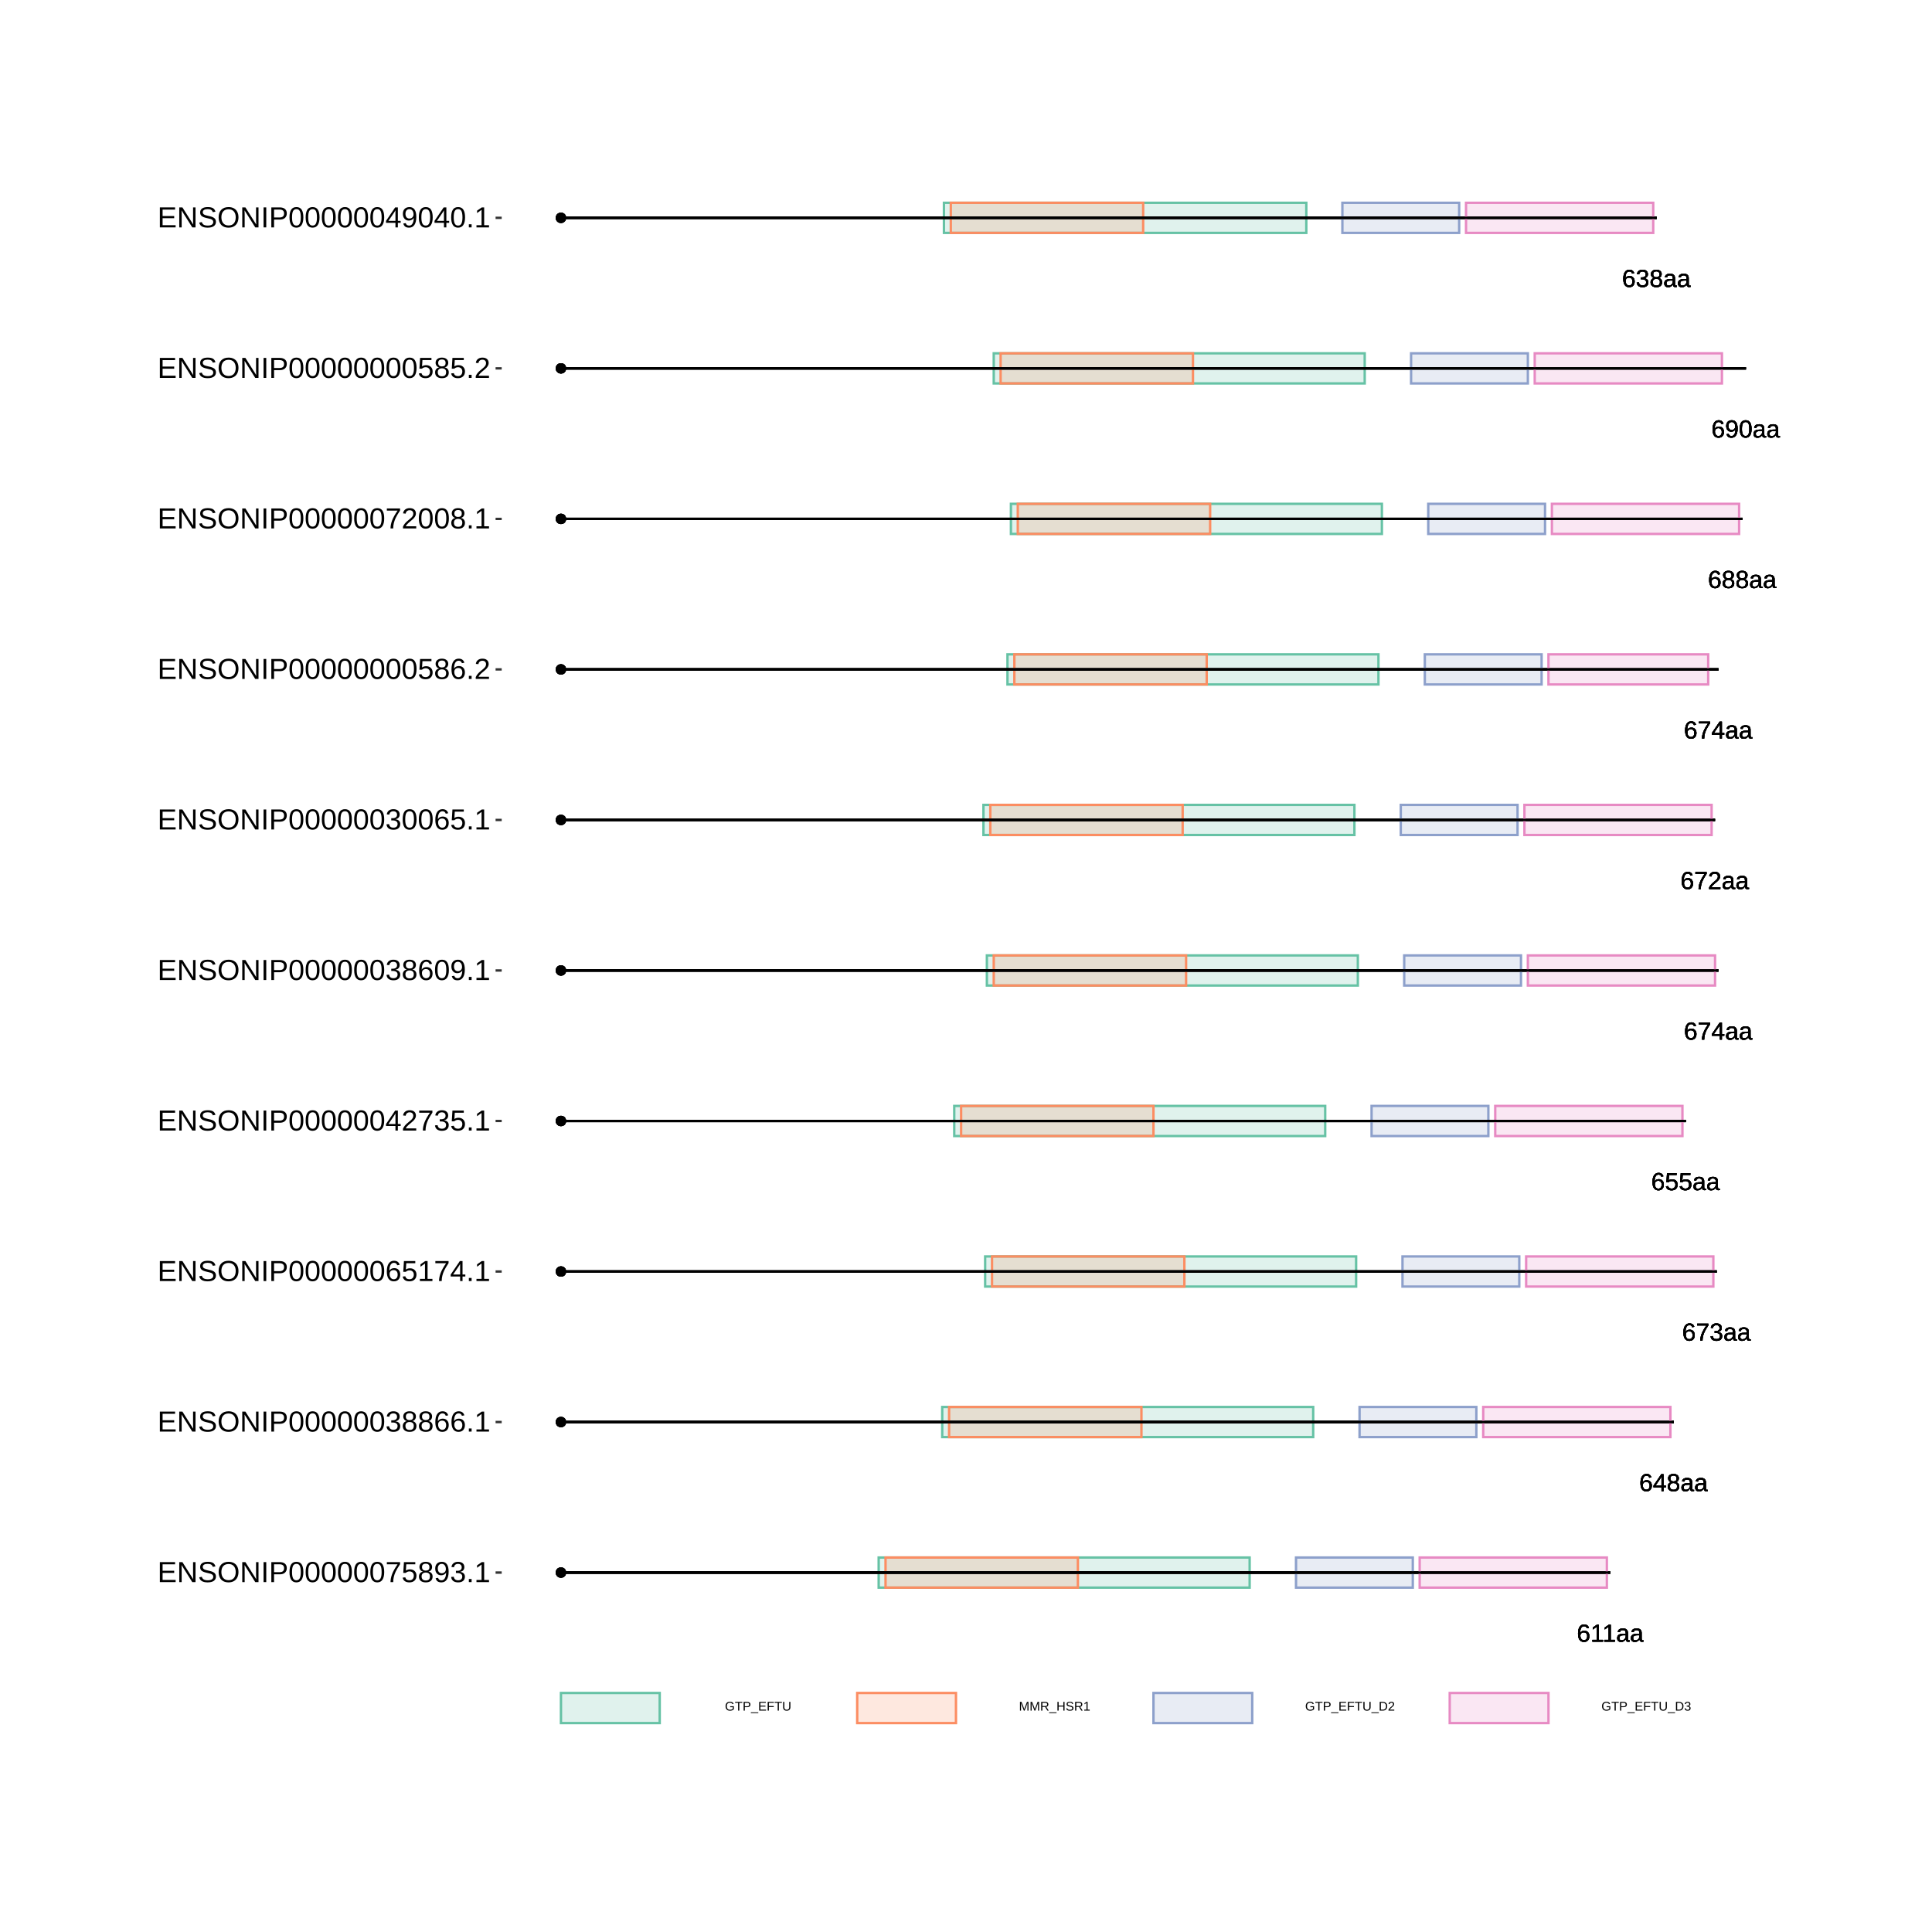 <?xml version="1.0" encoding="UTF-8"?>
<svg xmlns="http://www.w3.org/2000/svg" xmlns:xlink="http://www.w3.org/1999/xlink" width="864pt" height="864pt" viewBox="0 0 864 864" version="1.1">
<defs>
<g>
<symbol overflow="visible" id="glyph0-0">
<path style="stroke:none;" d="M 1.109 -7.594 L 7.172 -7.594 L 7.172 0 L 1.109 0 Z M 1.516 -7.188 L 1.516 -0.406 L 6.766 -0.406 L 6.766 -7.188 Z M 1.516 -7.188 "/>
</symbol>
<symbol overflow="visible" id="glyph0-1">
<path style="stroke:none;" d="M 5.656 -2.484 C 5.656 -1.68 5.438 -1.047 5 -0.578 C 4.57 -0.117 3.973 0.109 3.203 0.109 C 2.348 0.109 1.691 -0.207 1.234 -0.844 C 0.785 -1.477 0.562 -2.406 0.562 -3.625 C 0.562 -4.938 0.797 -5.945 1.266 -6.656 C 1.734 -7.363 2.406 -7.719 3.281 -7.719 C 4.426 -7.719 5.148 -7.203 5.453 -6.172 L 4.516 -6 C 4.328 -6.613 3.91 -6.922 3.266 -6.922 C 2.711 -6.922 2.285 -6.66 1.984 -6.141 C 1.68 -5.629 1.531 -4.883 1.531 -3.906 C 1.707 -4.238 1.953 -4.488 2.266 -4.656 C 2.586 -4.82 2.957 -4.906 3.375 -4.906 C 4.07 -4.906 4.625 -4.688 5.031 -4.25 C 5.445 -3.812 5.656 -3.223 5.656 -2.484 Z M 4.672 -2.438 C 4.672 -2.988 4.535 -3.414 4.266 -3.719 C 3.992 -4.02 3.617 -4.172 3.141 -4.172 C 2.68 -4.172 2.312 -4.035 2.031 -3.766 C 1.758 -3.504 1.625 -3.141 1.625 -2.672 C 1.625 -2.086 1.766 -1.609 2.047 -1.234 C 2.336 -0.859 2.711 -0.672 3.172 -0.672 C 3.641 -0.672 4.004 -0.828 4.266 -1.141 C 4.535 -1.461 4.672 -1.895 4.672 -2.438 Z M 4.672 -2.438 "/>
</symbol>
<symbol overflow="visible" id="glyph0-2">
<path style="stroke:none;" d="M 0.844 0 L 0.844 -0.828 L 2.781 -0.828 L 2.781 -6.672 L 1.062 -5.453 L 1.062 -6.359 L 2.859 -7.594 L 3.75 -7.594 L 3.75 -0.828 L 5.609 -0.828 L 5.609 0 Z M 0.844 0 "/>
</symbol>
<symbol overflow="visible" id="glyph0-3">
<path style="stroke:none;" d="M 2.234 0.109 C 1.648 0.109 1.207 -0.039 0.906 -0.344 C 0.613 -0.656 0.469 -1.082 0.469 -1.625 C 0.469 -2.227 0.664 -2.691 1.062 -3.016 C 1.457 -3.336 2.098 -3.508 2.984 -3.531 L 4.297 -3.562 L 4.297 -3.875 C 4.297 -4.352 4.191 -4.691 3.984 -4.891 C 3.785 -5.098 3.473 -5.203 3.047 -5.203 C 2.609 -5.203 2.289 -5.129 2.094 -4.984 C 1.895 -4.836 1.781 -4.602 1.75 -4.281 L 0.734 -4.375 C 0.891 -5.414 1.664 -5.938 3.062 -5.938 C 3.801 -5.938 4.352 -5.77 4.719 -5.438 C 5.094 -5.102 5.281 -4.617 5.281 -3.984 L 5.281 -1.469 C 5.281 -1.176 5.316 -0.957 5.391 -0.812 C 5.461 -0.664 5.609 -0.594 5.828 -0.594 C 5.922 -0.594 6.023 -0.609 6.141 -0.641 L 6.141 -0.031 C 5.898 0.02 5.648 0.047 5.391 0.047 C 5.035 0.047 4.773 -0.047 4.609 -0.234 C 4.441 -0.422 4.348 -0.711 4.328 -1.109 L 4.297 -1.109 C 4.047 -0.672 3.754 -0.359 3.422 -0.172 C 3.098 0.016 2.703 0.109 2.234 0.109 Z M 2.453 -0.625 C 2.805 -0.625 3.117 -0.703 3.391 -0.859 C 3.672 -1.023 3.891 -1.25 4.047 -1.531 C 4.211 -1.812 4.297 -2.102 4.297 -2.406 L 4.297 -2.875 L 3.234 -2.859 C 2.773 -2.848 2.426 -2.801 2.188 -2.719 C 1.957 -2.633 1.781 -2.5 1.656 -2.312 C 1.531 -2.133 1.469 -1.898 1.469 -1.609 C 1.469 -1.297 1.551 -1.051 1.719 -0.875 C 1.895 -0.707 2.141 -0.625 2.453 -0.625 Z M 2.453 -0.625 "/>
</symbol>
<symbol overflow="visible" id="glyph0-4">
<path style="stroke:none;" d="M 4.75 -1.719 L 4.75 0 L 3.828 0 L 3.828 -1.719 L 0.25 -1.719 L 0.25 -2.469 L 3.734 -7.594 L 4.75 -7.594 L 4.75 -2.484 L 5.812 -2.484 L 5.812 -1.719 Z M 3.828 -6.5 C 3.828 -6.477 3.781 -6.383 3.688 -6.219 C 3.594 -6.051 3.52 -5.93 3.469 -5.859 L 1.531 -3 L 1.234 -2.594 L 1.156 -2.484 L 3.828 -2.484 Z M 3.828 -6.5 "/>
</symbol>
<symbol overflow="visible" id="glyph0-5">
<path style="stroke:none;" d="M 5.656 -2.125 C 5.656 -1.414 5.43 -0.863 4.984 -0.469 C 4.547 -0.082 3.91 0.109 3.078 0.109 C 2.266 0.109 1.629 -0.082 1.172 -0.469 C 0.711 -0.852 0.484 -1.398 0.484 -2.109 C 0.484 -2.609 0.625 -3.023 0.906 -3.359 C 1.188 -3.703 1.551 -3.906 2 -3.969 L 2 -4 C 1.582 -4.094 1.254 -4.301 1.016 -4.625 C 0.773 -4.945 0.656 -5.328 0.656 -5.766 C 0.656 -6.348 0.867 -6.816 1.297 -7.172 C 1.734 -7.535 2.316 -7.719 3.047 -7.719 C 3.797 -7.719 4.383 -7.539 4.812 -7.188 C 5.25 -6.832 5.469 -6.352 5.469 -5.75 C 5.469 -5.32 5.348 -4.941 5.109 -4.609 C 4.867 -4.285 4.539 -4.082 4.125 -4 L 4.125 -3.984 C 4.613 -3.91 4.988 -3.707 5.25 -3.375 C 5.52 -3.039 5.656 -2.625 5.656 -2.125 Z M 4.469 -5.703 C 4.469 -6.555 3.992 -6.984 3.047 -6.984 C 2.598 -6.984 2.254 -6.875 2.016 -6.656 C 1.773 -6.445 1.656 -6.129 1.656 -5.703 C 1.656 -5.266 1.773 -4.93 2.016 -4.703 C 2.266 -4.473 2.613 -4.359 3.062 -4.359 C 3.52 -4.359 3.867 -4.461 4.109 -4.672 C 4.348 -4.891 4.469 -5.234 4.469 -5.703 Z M 4.656 -2.219 C 4.656 -2.688 4.516 -3.039 4.234 -3.281 C 3.953 -3.52 3.555 -3.641 3.047 -3.641 C 2.555 -3.641 2.172 -3.508 1.891 -3.25 C 1.617 -2.988 1.484 -2.633 1.484 -2.188 C 1.484 -1.145 2.016 -0.625 3.078 -0.625 C 3.609 -0.625 4.004 -0.75 4.266 -1 C 4.523 -1.25 4.656 -1.656 4.656 -2.219 Z M 4.656 -2.219 "/>
</symbol>
<symbol overflow="visible" id="glyph0-6">
<path style="stroke:none;" d="M 5.594 -6.812 C 4.812 -5.625 4.258 -4.691 3.938 -4.016 C 3.625 -3.348 3.383 -2.688 3.219 -2.031 C 3.062 -1.375 2.984 -0.695 2.984 0 L 1.969 0 C 1.969 -0.969 2.172 -1.988 2.578 -3.062 C 2.992 -4.133 3.688 -5.375 4.656 -6.781 L 0.562 -6.781 L 0.562 -7.594 L 5.594 -7.594 Z M 5.594 -6.812 "/>
</symbol>
<symbol overflow="visible" id="glyph0-7">
<path style="stroke:none;" d="M 5.656 -2.094 C 5.656 -1.395 5.43 -0.852 4.984 -0.469 C 4.547 -0.082 3.91 0.109 3.078 0.109 C 2.305 0.109 1.691 -0.062 1.234 -0.406 C 0.773 -0.758 0.504 -1.273 0.422 -1.953 L 1.422 -2.047 C 1.555 -1.148 2.109 -0.703 3.078 -0.703 C 3.566 -0.703 3.953 -0.82 4.234 -1.062 C 4.516 -1.301 4.656 -1.656 4.656 -2.125 C 4.656 -2.539 4.492 -2.863 4.172 -3.094 C 3.848 -3.332 3.391 -3.453 2.797 -3.453 L 2.25 -3.453 L 2.25 -4.281 L 2.766 -4.281 C 3.305 -4.281 3.723 -4.395 4.016 -4.625 C 4.305 -4.863 4.453 -5.188 4.453 -5.594 C 4.453 -6 4.332 -6.32 4.094 -6.562 C 3.852 -6.801 3.5 -6.922 3.031 -6.922 C 2.602 -6.922 2.254 -6.805 1.984 -6.578 C 1.723 -6.359 1.57 -6.051 1.531 -5.656 L 0.547 -5.734 C 0.617 -6.359 0.875 -6.844 1.312 -7.188 C 1.758 -7.539 2.332 -7.719 3.031 -7.719 C 3.801 -7.719 4.395 -7.539 4.812 -7.188 C 5.238 -6.832 5.453 -6.336 5.453 -5.703 C 5.453 -5.211 5.316 -4.816 5.047 -4.516 C 4.773 -4.211 4.379 -4.008 3.859 -3.906 L 3.859 -3.875 C 4.422 -3.812 4.859 -3.617 5.172 -3.297 C 5.492 -2.984 5.656 -2.582 5.656 -2.094 Z M 5.656 -2.094 "/>
</symbol>
<symbol overflow="visible" id="glyph0-8">
<path style="stroke:none;" d="M 5.688 -2.469 C 5.688 -1.664 5.445 -1.035 4.969 -0.578 C 4.488 -0.117 3.828 0.109 2.984 0.109 C 2.273 0.109 1.703 -0.039 1.266 -0.344 C 0.828 -0.656 0.551 -1.109 0.438 -1.703 L 1.422 -1.812 C 1.629 -1.062 2.156 -0.688 3 -0.688 C 3.52 -0.688 3.926 -0.844 4.219 -1.156 C 4.52 -1.469 4.672 -1.898 4.672 -2.453 C 4.672 -2.93 4.52 -3.316 4.219 -3.609 C 3.926 -3.91 3.531 -4.062 3.031 -4.062 C 2.758 -4.062 2.508 -4.02 2.281 -3.938 C 2.062 -3.852 1.836 -3.711 1.609 -3.516 L 0.656 -3.516 L 0.922 -7.594 L 5.234 -7.594 L 5.234 -6.781 L 1.797 -6.781 L 1.656 -4.359 C 2.07 -4.68 2.594 -4.844 3.219 -4.844 C 3.969 -4.844 4.566 -4.625 5.016 -4.188 C 5.461 -3.75 5.688 -3.176 5.688 -2.469 Z M 5.688 -2.469 "/>
</symbol>
<symbol overflow="visible" id="glyph0-9">
<path style="stroke:none;" d="M 0.562 0 L 0.562 -0.688 C 0.738 -1.102 0.957 -1.473 1.219 -1.797 C 1.488 -2.117 1.77 -2.41 2.062 -2.672 C 2.352 -2.93 2.641 -3.172 2.922 -3.391 C 3.211 -3.617 3.473 -3.844 3.703 -4.062 C 3.93 -4.289 4.113 -4.523 4.25 -4.766 C 4.395 -5.016 4.469 -5.289 4.469 -5.594 C 4.469 -6.008 4.344 -6.332 4.094 -6.562 C 3.852 -6.801 3.516 -6.922 3.078 -6.922 C 2.672 -6.922 2.332 -6.805 2.062 -6.578 C 1.789 -6.348 1.633 -6.031 1.594 -5.625 L 0.594 -5.719 C 0.664 -6.332 0.922 -6.816 1.359 -7.172 C 1.805 -7.535 2.379 -7.719 3.078 -7.719 C 3.848 -7.719 4.438 -7.535 4.844 -7.172 C 5.258 -6.805 5.469 -6.289 5.469 -5.625 C 5.469 -5.332 5.398 -5.039 5.266 -4.75 C 5.129 -4.457 4.926 -4.164 4.656 -3.875 C 4.395 -3.582 3.891 -3.133 3.141 -2.531 C 2.723 -2.188 2.391 -1.879 2.141 -1.609 C 1.898 -1.336 1.727 -1.078 1.625 -0.828 L 5.594 -0.828 L 5.594 0 Z M 0.562 0 "/>
</symbol>
<symbol overflow="visible" id="glyph0-10">
<path style="stroke:none;" d="M 5.625 -3.953 C 5.625 -2.648 5.383 -1.645 4.906 -0.938 C 4.426 -0.238 3.75 0.109 2.875 0.109 C 2.281 0.109 1.801 -0.016 1.438 -0.266 C 1.082 -0.516 0.828 -0.922 0.672 -1.484 L 1.609 -1.625 C 1.797 -0.988 2.223 -0.672 2.891 -0.672 C 3.441 -0.672 3.867 -0.93 4.172 -1.453 C 4.484 -1.973 4.645 -2.711 4.656 -3.672 C 4.508 -3.348 4.258 -3.086 3.906 -2.891 C 3.562 -2.691 3.18 -2.594 2.766 -2.594 C 2.086 -2.594 1.539 -2.828 1.125 -3.297 C 0.719 -3.766 0.516 -4.383 0.516 -5.156 C 0.516 -5.945 0.738 -6.57 1.188 -7.031 C 1.633 -7.488 2.254 -7.719 3.047 -7.719 C 3.891 -7.719 4.531 -7.406 4.969 -6.781 C 5.406 -6.156 5.625 -5.211 5.625 -3.953 Z M 4.562 -4.891 C 4.562 -5.504 4.422 -5.992 4.141 -6.359 C 3.859 -6.734 3.484 -6.922 3.016 -6.922 C 2.547 -6.922 2.176 -6.758 1.906 -6.438 C 1.633 -6.125 1.5 -5.695 1.5 -5.156 C 1.5 -4.602 1.633 -4.164 1.906 -3.844 C 2.176 -3.52 2.539 -3.359 3 -3.359 C 3.281 -3.359 3.539 -3.422 3.781 -3.547 C 4.02 -3.68 4.207 -3.863 4.344 -4.094 C 4.488 -4.32 4.562 -4.586 4.562 -4.891 Z M 4.562 -4.891 "/>
</symbol>
<symbol overflow="visible" id="glyph0-11">
<path style="stroke:none;" d="M 5.719 -3.797 C 5.719 -2.535 5.492 -1.566 5.047 -0.891 C 4.598 -0.223 3.938 0.109 3.062 0.109 C 2.188 0.109 1.531 -0.223 1.094 -0.891 C 0.656 -1.555 0.438 -2.523 0.438 -3.797 C 0.438 -5.109 0.645 -6.086 1.062 -6.734 C 1.488 -7.391 2.164 -7.719 3.094 -7.719 C 3.988 -7.719 4.648 -7.383 5.078 -6.719 C 5.504 -6.062 5.719 -5.086 5.719 -3.797 Z M 4.719 -3.797 C 4.719 -4.898 4.594 -5.695 4.344 -6.188 C 4.094 -6.676 3.676 -6.922 3.094 -6.922 C 2.5 -6.922 2.066 -6.676 1.797 -6.188 C 1.535 -5.707 1.406 -4.91 1.406 -3.797 C 1.406 -2.723 1.535 -1.938 1.797 -1.438 C 2.066 -0.938 2.488 -0.688 3.062 -0.688 C 3.633 -0.688 4.051 -0.941 4.312 -1.453 C 4.582 -1.961 4.719 -2.742 4.719 -3.797 Z M 4.719 -3.797 "/>
</symbol>
<symbol overflow="visible" id="glyph1-0">
<path style="stroke:none;" d="M 0.562 -3.906 L 3.688 -3.906 L 3.688 0 L 0.562 0 Z M 0.781 -3.703 L 0.781 -0.219 L 3.484 -0.219 L 3.484 -3.703 Z M 0.781 -3.703 "/>
</symbol>
<symbol overflow="visible" id="glyph1-1">
<path style="stroke:none;" d="M 0.281 -1.969 C 0.281 -2.602 0.453 -3.094 0.797 -3.438 C 1.141 -3.789 1.617 -3.969 2.234 -3.969 C 2.66 -3.969 3.008 -3.895 3.281 -3.75 C 3.551 -3.602 3.758 -3.367 3.906 -3.047 L 3.406 -2.906 C 3.289 -3.125 3.133 -3.281 2.938 -3.375 C 2.75 -3.477 2.508 -3.531 2.219 -3.531 C 1.77 -3.531 1.426 -3.395 1.188 -3.125 C 0.945 -2.852 0.828 -2.469 0.828 -1.969 C 0.828 -1.477 0.953 -1.086 1.203 -0.797 C 1.453 -0.516 1.801 -0.375 2.25 -0.375 C 2.508 -0.375 2.75 -0.41 2.969 -0.484 C 3.195 -0.566 3.379 -0.676 3.516 -0.812 L 3.516 -1.516 L 2.344 -1.516 L 2.344 -1.953 L 4 -1.953 L 4 -0.609 C 3.789 -0.398 3.535 -0.234 3.234 -0.109 C 2.93 0.004 2.602 0.062 2.25 0.062 C 1.844 0.062 1.488 -0.02 1.188 -0.188 C 0.895 -0.352 0.672 -0.586 0.516 -0.891 C 0.359 -1.203 0.281 -1.562 0.281 -1.969 Z M 0.281 -1.969 "/>
</symbol>
<symbol overflow="visible" id="glyph1-2">
<path style="stroke:none;" d="M 2 -3.484 L 2 0 L 1.469 0 L 1.469 -3.484 L 0.125 -3.484 L 0.125 -3.906 L 3.344 -3.906 L 3.344 -3.484 Z M 2 -3.484 "/>
</symbol>
<symbol overflow="visible" id="glyph1-3">
<path style="stroke:none;" d="M 3.5 -2.734 C 3.5 -2.367 3.375 -2.078 3.125 -1.859 C 2.883 -1.641 2.555 -1.531 2.141 -1.531 L 1 -1.531 L 1 0 L 0.469 0 L 0.469 -3.906 L 2.109 -3.906 C 2.547 -3.906 2.883 -3.801 3.125 -3.594 C 3.375 -3.395 3.5 -3.109 3.5 -2.734 Z M 2.953 -2.734 C 2.953 -3.234 2.648 -3.484 2.047 -3.484 L 1 -3.484 L 1 -1.938 L 2.078 -1.938 C 2.66 -1.938 2.953 -2.203 2.953 -2.734 Z M 2.953 -2.734 "/>
</symbol>
<symbol overflow="visible" id="glyph1-4">
<path style="stroke:none;" d="M -0.094 1.125 L -0.094 0.766 L 3.234 0.766 L 3.234 1.125 Z M -0.094 1.125 "/>
</symbol>
<symbol overflow="visible" id="glyph1-5">
<path style="stroke:none;" d="M 0.469 0 L 0.469 -3.906 L 3.438 -3.906 L 3.438 -3.484 L 1 -3.484 L 1 -2.219 L 3.266 -2.219 L 3.266 -1.797 L 1 -1.797 L 1 -0.438 L 3.547 -0.438 L 3.547 0 Z M 0.469 0 "/>
</symbol>
<symbol overflow="visible" id="glyph1-6">
<path style="stroke:none;" d="M 1 -3.484 L 1 -2.031 L 3.188 -2.031 L 3.188 -1.578 L 1 -1.578 L 1 0 L 0.469 0 L 0.469 -3.906 L 3.25 -3.906 L 3.25 -3.484 Z M 1 -3.484 "/>
</symbol>
<symbol overflow="visible" id="glyph1-7">
<path style="stroke:none;" d="M 2.031 0.062 C 1.707 0.062 1.426 0.004 1.188 -0.109 C 0.945 -0.234 0.758 -0.406 0.625 -0.625 C 0.5 -0.844 0.438 -1.109 0.438 -1.422 L 0.438 -3.906 L 0.969 -3.906 L 0.969 -1.469 C 0.969 -1.113 1.055 -0.844 1.234 -0.656 C 1.422 -0.469 1.688 -0.375 2.031 -0.375 C 2.383 -0.375 2.656 -0.469 2.844 -0.656 C 3.039 -0.852 3.141 -1.133 3.141 -1.5 L 3.141 -3.906 L 3.672 -3.906 L 3.672 -1.469 C 3.672 -1.156 3.602 -0.883 3.469 -0.656 C 3.332 -0.426 3.141 -0.25 2.891 -0.125 C 2.648 0 2.363 0.062 2.031 0.062 Z M 2.031 0.062 "/>
</symbol>
<symbol overflow="visible" id="glyph1-8">
<path style="stroke:none;" d="M 3.797 0 L 3.797 -2.609 C 3.797 -2.898 3.801 -3.176 3.812 -3.438 C 3.727 -3.113 3.648 -2.859 3.578 -2.672 L 2.562 0 L 2.188 0 L 1.172 -2.672 L 1.016 -3.141 L 0.922 -3.438 L 0.922 -3.141 L 0.938 -2.609 L 0.938 0 L 0.469 0 L 0.469 -3.906 L 1.156 -3.906 L 2.203 -1.203 C 2.242 -1.086 2.281 -0.969 2.312 -0.844 C 2.344 -0.719 2.363 -0.629 2.375 -0.578 C 2.395 -0.648 2.426 -0.758 2.469 -0.906 C 2.52 -1.062 2.551 -1.16 2.562 -1.203 L 3.594 -3.906 L 4.266 -3.906 L 4.266 0 Z M 3.797 0 "/>
</symbol>
<symbol overflow="visible" id="glyph1-9">
<path style="stroke:none;" d="M 3.234 0 L 2.219 -1.625 L 1 -1.625 L 1 0 L 0.469 0 L 0.469 -3.906 L 2.312 -3.906 C 2.75 -3.906 3.086 -3.805 3.328 -3.609 C 3.566 -3.422 3.688 -3.148 3.688 -2.797 C 3.688 -2.504 3.602 -2.258 3.438 -2.062 C 3.27 -1.863 3.035 -1.738 2.734 -1.688 L 3.844 0 Z M 3.156 -2.781 C 3.156 -3.008 3.078 -3.18 2.922 -3.297 C 2.766 -3.422 2.539 -3.484 2.25 -3.484 L 1 -3.484 L 1 -2.047 L 2.281 -2.047 C 2.562 -2.047 2.773 -2.109 2.922 -2.234 C 3.078 -2.367 3.156 -2.551 3.156 -2.781 Z M 3.156 -2.781 "/>
</symbol>
<symbol overflow="visible" id="glyph1-10">
<path style="stroke:none;" d="M 3.109 0 L 3.109 -1.812 L 1 -1.812 L 1 0 L 0.469 0 L 0.469 -3.906 L 1 -3.906 L 1 -2.25 L 3.109 -2.25 L 3.109 -3.906 L 3.641 -3.906 L 3.641 0 Z M 3.109 0 "/>
</symbol>
<symbol overflow="visible" id="glyph1-11">
<path style="stroke:none;" d="M 3.531 -1.078 C 3.531 -0.711 3.391 -0.43 3.109 -0.234 C 2.828 -0.035 2.43 0.062 1.922 0.062 C 0.961 0.062 0.41 -0.27 0.266 -0.938 L 0.766 -1.047 C 0.828 -0.805 0.953 -0.629 1.141 -0.516 C 1.336 -0.41 1.602 -0.359 1.938 -0.359 C 2.281 -0.359 2.539 -0.414 2.719 -0.531 C 2.906 -0.656 3 -0.828 3 -1.047 C 3 -1.18 2.969 -1.285 2.906 -1.359 C 2.852 -1.441 2.773 -1.508 2.672 -1.562 C 2.566 -1.613 2.441 -1.656 2.297 -1.688 C 2.148 -1.727 1.988 -1.77 1.812 -1.812 C 1.5 -1.875 1.258 -1.938 1.094 -2 C 0.938 -2.07 0.812 -2.148 0.719 -2.234 C 0.633 -2.316 0.566 -2.414 0.516 -2.531 C 0.461 -2.645 0.438 -2.773 0.438 -2.922 C 0.438 -3.254 0.562 -3.508 0.812 -3.688 C 1.07 -3.875 1.441 -3.969 1.922 -3.969 C 2.367 -3.969 2.707 -3.898 2.938 -3.766 C 3.176 -3.629 3.344 -3.398 3.438 -3.078 L 2.922 -2.984 C 2.859 -3.191 2.742 -3.344 2.578 -3.438 C 2.422 -3.531 2.203 -3.578 1.922 -3.578 C 1.609 -3.578 1.367 -3.523 1.203 -3.422 C 1.035 -3.316 0.953 -3.16 0.953 -2.953 C 0.953 -2.828 0.984 -2.723 1.047 -2.641 C 1.117 -2.566 1.211 -2.504 1.328 -2.453 C 1.453 -2.398 1.691 -2.332 2.047 -2.25 C 2.172 -2.219 2.289 -2.188 2.406 -2.156 C 2.531 -2.133 2.645 -2.102 2.75 -2.062 C 2.863 -2.02 2.969 -1.973 3.062 -1.922 C 3.156 -1.867 3.234 -1.801 3.297 -1.719 C 3.367 -1.645 3.426 -1.555 3.469 -1.453 C 3.508 -1.348 3.531 -1.223 3.531 -1.078 Z M 3.531 -1.078 "/>
</symbol>
<symbol overflow="visible" id="glyph1-12">
<path style="stroke:none;" d="M 0.438 0 L 0.438 -0.422 L 1.438 -0.422 L 1.438 -3.438 L 0.547 -2.812 L 0.547 -3.281 L 1.469 -3.906 L 1.938 -3.906 L 1.938 -0.422 L 2.891 -0.422 L 2.891 0 Z M 0.438 0 "/>
</symbol>
<symbol overflow="visible" id="glyph1-13">
<path style="stroke:none;" d="M 3.828 -2 C 3.828 -1.594 3.75 -1.238 3.594 -0.938 C 3.438 -0.633 3.211 -0.398 2.922 -0.234 C 2.641 -0.078 2.312 0 1.938 0 L 0.469 0 L 0.469 -3.906 L 1.766 -3.906 C 2.422 -3.906 2.926 -3.738 3.281 -3.406 C 3.645 -3.082 3.828 -2.613 3.828 -2 Z M 3.297 -2 C 3.297 -2.477 3.16 -2.844 2.891 -3.094 C 2.629 -3.352 2.25 -3.484 1.75 -3.484 L 1 -3.484 L 1 -0.422 L 1.875 -0.422 C 2.156 -0.422 2.406 -0.484 2.625 -0.609 C 2.844 -0.734 3.008 -0.914 3.125 -1.156 C 3.238 -1.395 3.297 -1.676 3.297 -2 Z M 3.297 -2 "/>
</symbol>
<symbol overflow="visible" id="glyph1-14">
<path style="stroke:none;" d="M 0.281 0 L 0.281 -0.359 C 0.375 -0.566 0.488 -0.754 0.625 -0.922 C 0.758 -1.086 0.898 -1.238 1.047 -1.375 C 1.203 -1.508 1.352 -1.633 1.5 -1.75 C 1.656 -1.863 1.789 -1.977 1.906 -2.094 C 2.02 -2.207 2.113 -2.328 2.188 -2.453 C 2.258 -2.578 2.297 -2.719 2.297 -2.875 C 2.297 -3.094 2.234 -3.258 2.109 -3.375 C 1.984 -3.5 1.812 -3.562 1.594 -3.562 C 1.375 -3.562 1.195 -3.504 1.062 -3.391 C 0.926 -3.273 0.844 -3.113 0.812 -2.906 L 0.312 -2.953 C 0.344 -3.266 0.473 -3.508 0.703 -3.688 C 0.93 -3.875 1.227 -3.969 1.594 -3.969 C 1.988 -3.969 2.289 -3.875 2.5 -3.688 C 2.707 -3.5 2.812 -3.238 2.812 -2.906 C 2.812 -2.75 2.773 -2.594 2.703 -2.438 C 2.641 -2.289 2.539 -2.141 2.406 -1.984 C 2.27 -1.836 2.004 -1.609 1.609 -1.297 C 1.398 -1.117 1.234 -0.961 1.109 -0.828 C 0.984 -0.691 0.891 -0.555 0.828 -0.422 L 2.875 -0.422 L 2.875 0 Z M 0.281 0 "/>
</symbol>
<symbol overflow="visible" id="glyph1-15">
<path style="stroke:none;" d="M 2.906 -1.078 C 2.906 -0.711 2.789 -0.43 2.562 -0.234 C 2.332 -0.035 2.004 0.062 1.578 0.062 C 1.18 0.062 0.863 -0.023 0.625 -0.203 C 0.395 -0.391 0.258 -0.656 0.219 -1 L 0.734 -1.047 C 0.797 -0.586 1.078 -0.359 1.578 -0.359 C 1.836 -0.359 2.035 -0.422 2.172 -0.547 C 2.316 -0.672 2.391 -0.852 2.391 -1.094 C 2.391 -1.312 2.305 -1.477 2.141 -1.594 C 1.984 -1.719 1.75 -1.781 1.438 -1.781 L 1.156 -1.781 L 1.156 -2.203 L 1.422 -2.203 C 1.703 -2.203 1.914 -2.258 2.062 -2.375 C 2.219 -2.5 2.297 -2.664 2.297 -2.875 C 2.297 -3.094 2.234 -3.258 2.109 -3.375 C 1.984 -3.5 1.801 -3.562 1.562 -3.562 C 1.344 -3.562 1.16 -3.504 1.016 -3.391 C 0.879 -3.273 0.801 -3.113 0.781 -2.906 L 0.281 -2.953 C 0.32 -3.273 0.457 -3.523 0.688 -3.703 C 0.914 -3.879 1.207 -3.969 1.562 -3.969 C 1.957 -3.969 2.266 -3.875 2.484 -3.688 C 2.703 -3.508 2.812 -3.258 2.812 -2.938 C 2.812 -2.688 2.738 -2.484 2.594 -2.328 C 2.457 -2.172 2.254 -2.066 1.984 -2.016 L 1.984 -2 C 2.273 -1.969 2.5 -1.867 2.656 -1.703 C 2.82 -1.535 2.906 -1.328 2.906 -1.078 Z M 2.906 -1.078 "/>
</symbol>
<symbol overflow="visible" id="glyph2-0">
<path style="stroke:none;" d="M 1.297 -8.938 L 8.438 -8.938 L 8.438 0 L 1.297 0 Z M 1.781 -8.469 L 1.781 -0.484 L 7.953 -0.484 L 7.953 -8.469 Z M 1.781 -8.469 "/>
</symbol>
<symbol overflow="visible" id="glyph2-1">
<path style="stroke:none;" d="M 1.062 0 L 1.062 -8.938 L 7.859 -8.938 L 7.859 -7.953 L 2.281 -7.953 L 2.281 -5.078 L 7.469 -5.078 L 7.469 -4.109 L 2.281 -4.109 L 2.281 -0.984 L 8.109 -0.984 L 8.109 0 Z M 1.062 0 "/>
</symbol>
<symbol overflow="visible" id="glyph2-2">
<path style="stroke:none;" d="M 6.875 0 L 2.078 -7.625 L 2.109 -7 L 2.141 -5.938 L 2.141 0 L 1.062 0 L 1.062 -8.938 L 2.469 -8.938 L 7.312 -1.281 C 7.258 -2.102 7.234 -2.703 7.234 -3.078 L 7.234 -8.938 L 8.328 -8.938 L 8.328 0 Z M 6.875 0 "/>
</symbol>
<symbol overflow="visible" id="glyph2-3">
<path style="stroke:none;" d="M 8.078 -2.469 C 8.078 -1.645 7.754 -1.004 7.109 -0.547 C 6.461 -0.098 5.551 0.125 4.375 0.125 C 2.195 0.125 0.938 -0.629 0.594 -2.141 L 1.766 -2.375 C 1.898 -1.844 2.188 -1.445 2.625 -1.188 C 3.062 -0.938 3.66 -0.812 4.422 -0.812 C 5.203 -0.812 5.805 -0.945 6.234 -1.219 C 6.66 -1.488 6.875 -1.883 6.875 -2.406 C 6.875 -2.695 6.805 -2.93 6.672 -3.109 C 6.535 -3.297 6.348 -3.445 6.109 -3.562 C 5.867 -3.688 5.582 -3.785 5.25 -3.859 C 4.914 -3.941 4.547 -4.031 4.141 -4.125 C 3.43 -4.281 2.895 -4.438 2.531 -4.594 C 2.164 -4.75 1.875 -4.922 1.656 -5.109 C 1.445 -5.305 1.285 -5.535 1.172 -5.797 C 1.066 -6.055 1.016 -6.352 1.016 -6.688 C 1.016 -7.445 1.305 -8.035 1.891 -8.453 C 2.473 -8.867 3.312 -9.078 4.406 -9.078 C 5.414 -9.078 6.191 -8.922 6.734 -8.609 C 7.273 -8.297 7.648 -7.766 7.859 -7.016 L 6.672 -6.812 C 6.535 -7.281 6.285 -7.617 5.922 -7.828 C 5.555 -8.047 5.047 -8.156 4.391 -8.156 C 3.672 -8.156 3.125 -8.035 2.75 -7.797 C 2.375 -7.566 2.188 -7.219 2.188 -6.75 C 2.188 -6.469 2.258 -6.238 2.406 -6.062 C 2.551 -5.883 2.758 -5.734 3.031 -5.609 C 3.312 -5.484 3.863 -5.328 4.688 -5.141 C 4.957 -5.078 5.227 -5.016 5.5 -4.953 C 5.781 -4.891 6.047 -4.812 6.297 -4.719 C 6.547 -4.625 6.773 -4.516 6.984 -4.391 C 7.203 -4.273 7.391 -4.129 7.547 -3.953 C 7.711 -3.773 7.844 -3.562 7.938 -3.312 C 8.031 -3.07 8.078 -2.789 8.078 -2.469 Z M 8.078 -2.469 "/>
</symbol>
<symbol overflow="visible" id="glyph2-4">
<path style="stroke:none;" d="M 9.484 -4.516 C 9.484 -3.578 9.305 -2.754 8.953 -2.047 C 8.598 -1.348 8.082 -0.812 7.406 -0.438 C 6.738 -0.062 5.953 0.125 5.047 0.125 C 4.129 0.125 3.336 -0.055 2.672 -0.422 C 2.004 -0.797 1.492 -1.336 1.141 -2.047 C 0.785 -2.754 0.609 -3.578 0.609 -4.516 C 0.609 -5.941 1 -7.055 1.781 -7.859 C 2.57 -8.672 3.664 -9.078 5.062 -9.078 C 5.969 -9.078 6.754 -8.895 7.422 -8.531 C 8.098 -8.164 8.609 -7.641 8.953 -6.953 C 9.305 -6.266 9.484 -5.453 9.484 -4.516 Z M 8.25 -4.516 C 8.25 -5.629 7.969 -6.504 7.406 -7.141 C 6.852 -7.773 6.07 -8.094 5.062 -8.094 C 4.031 -8.094 3.234 -7.773 2.672 -7.141 C 2.117 -6.516 1.844 -5.641 1.844 -4.516 C 1.844 -3.391 2.125 -2.5 2.688 -1.844 C 3.258 -1.188 4.047 -0.859 5.047 -0.859 C 6.078 -0.859 6.867 -1.176 7.422 -1.812 C 7.973 -2.445 8.25 -3.348 8.25 -4.516 Z M 8.25 -4.516 "/>
</symbol>
<symbol overflow="visible" id="glyph2-5">
<path style="stroke:none;" d="M 1.203 0 L 1.203 -8.938 L 2.406 -8.938 L 2.406 0 Z M 1.203 0 "/>
</symbol>
<symbol overflow="visible" id="glyph2-6">
<path style="stroke:none;" d="M 7.984 -6.25 C 7.984 -5.406 7.707 -4.734 7.156 -4.234 C 6.602 -3.734 5.852 -3.484 4.906 -3.484 L 2.281 -3.484 L 2.281 0 L 1.062 0 L 1.062 -8.938 L 4.828 -8.938 C 5.828 -8.938 6.602 -8.703 7.156 -8.234 C 7.707 -7.766 7.984 -7.102 7.984 -6.25 Z M 6.766 -6.234 C 6.766 -7.391 6.07 -7.969 4.688 -7.969 L 2.281 -7.969 L 2.281 -4.438 L 4.734 -4.438 C 6.086 -4.438 6.766 -5.035 6.766 -6.234 Z M 6.766 -6.234 "/>
</symbol>
<symbol overflow="visible" id="glyph2-7">
<path style="stroke:none;" d="M 6.719 -4.469 C 6.719 -2.977 6.453 -1.836 5.922 -1.047 C 5.398 -0.266 4.625 0.125 3.594 0.125 C 2.57 0.125 1.801 -0.266 1.281 -1.047 C 0.77 -1.828 0.516 -2.969 0.516 -4.469 C 0.516 -6.008 0.766 -7.16 1.266 -7.922 C 1.766 -8.691 2.555 -9.078 3.641 -9.078 C 4.691 -9.078 5.469 -8.688 5.969 -7.906 C 6.469 -7.133 6.719 -5.988 6.719 -4.469 Z M 5.562 -4.469 C 5.562 -5.758 5.41 -6.695 5.109 -7.281 C 4.816 -7.863 4.328 -8.156 3.641 -8.156 C 2.93 -8.156 2.422 -7.867 2.109 -7.297 C 1.805 -6.723 1.656 -5.781 1.656 -4.469 C 1.656 -3.207 1.812 -2.281 2.125 -1.688 C 2.438 -1.102 2.93 -0.812 3.609 -0.812 C 4.285 -0.812 4.781 -1.109 5.094 -1.703 C 5.406 -2.305 5.562 -3.227 5.562 -4.469 Z M 5.562 -4.469 "/>
</symbol>
<symbol overflow="visible" id="glyph2-8">
<path style="stroke:none;" d="M 6.578 -8.016 C 5.66 -6.617 5.016 -5.523 4.641 -4.734 C 4.266 -3.941 3.984 -3.16 3.797 -2.391 C 3.609 -1.617 3.516 -0.82 3.516 0 L 2.312 0 C 2.312 -1.145 2.551 -2.348 3.031 -3.609 C 3.52 -4.867 4.332 -6.32 5.469 -7.969 L 0.672 -7.969 L 0.672 -8.938 L 6.578 -8.938 Z M 6.578 -8.016 "/>
</symbol>
<symbol overflow="visible" id="glyph2-9">
<path style="stroke:none;" d="M 6.688 -2.906 C 6.688 -1.969 6.406 -1.227 5.844 -0.688 C 5.281 -0.145 4.504 0.125 3.516 0.125 C 2.68 0.125 2.004 -0.055 1.484 -0.422 C 0.973 -0.785 0.648 -1.312 0.516 -2 L 1.672 -2.141 C 1.91 -1.254 2.531 -0.812 3.531 -0.812 C 4.145 -0.812 4.625 -0.992 4.969 -1.359 C 5.32 -1.734 5.5 -2.242 5.5 -2.891 C 5.5 -3.453 5.32 -3.906 4.969 -4.25 C 4.625 -4.602 4.156 -4.781 3.562 -4.781 C 3.25 -4.781 2.957 -4.727 2.688 -4.625 C 2.426 -4.531 2.16 -4.363 1.891 -4.125 L 0.781 -4.125 L 1.078 -8.938 L 6.156 -8.938 L 6.156 -7.969 L 2.125 -7.969 L 1.953 -5.141 C 2.441 -5.516 3.055 -5.703 3.797 -5.703 C 4.672 -5.703 5.367 -5.441 5.891 -4.922 C 6.422 -4.41 6.688 -3.738 6.688 -2.906 Z M 6.688 -2.906 "/>
</symbol>
<symbol overflow="visible" id="glyph2-10">
<path style="stroke:none;" d="M 6.672 -2.5 C 6.672 -1.664 6.406 -1.02 5.875 -0.562 C 5.352 -0.102 4.602 0.125 3.625 0.125 C 2.664 0.125 1.914 -0.098 1.375 -0.547 C 0.832 -1.004 0.562 -1.648 0.562 -2.484 C 0.562 -3.066 0.727 -3.555 1.062 -3.953 C 1.395 -4.348 1.82 -4.586 2.344 -4.672 L 2.344 -4.703 C 1.863 -4.816 1.484 -5.062 1.203 -5.438 C 0.922 -5.82 0.781 -6.27 0.781 -6.781 C 0.781 -7.469 1.031 -8.02 1.531 -8.438 C 2.039 -8.863 2.727 -9.078 3.594 -9.078 C 4.469 -9.078 5.16 -8.867 5.672 -8.453 C 6.18 -8.035 6.438 -7.473 6.438 -6.766 C 6.438 -6.254 6.297 -5.805 6.016 -5.422 C 5.734 -5.047 5.348 -4.812 4.859 -4.719 L 4.859 -4.688 C 5.43 -4.594 5.875 -4.348 6.188 -3.953 C 6.508 -3.566 6.672 -3.082 6.672 -2.5 Z M 5.25 -6.703 C 5.25 -7.723 4.695 -8.234 3.594 -8.234 C 3.051 -8.234 2.641 -8.102 2.359 -7.844 C 2.078 -7.594 1.938 -7.211 1.938 -6.703 C 1.938 -6.191 2.082 -5.801 2.375 -5.531 C 2.664 -5.27 3.078 -5.141 3.609 -5.141 C 4.141 -5.141 4.547 -5.258 4.828 -5.5 C 5.109 -5.75 5.25 -6.148 5.25 -6.703 Z M 5.484 -2.609 C 5.484 -3.16 5.316 -3.578 4.984 -3.859 C 4.648 -4.141 4.188 -4.281 3.594 -4.281 C 3.008 -4.281 2.555 -4.129 2.234 -3.828 C 1.91 -3.523 1.75 -3.109 1.75 -2.578 C 1.75 -1.348 2.375 -0.734 3.625 -0.734 C 4.25 -0.734 4.711 -0.879 5.016 -1.172 C 5.328 -1.473 5.484 -1.953 5.484 -2.609 Z M 5.484 -2.609 "/>
</symbol>
<symbol overflow="visible" id="glyph2-11">
<path style="stroke:none;" d="M 6.609 -4.656 C 6.609 -3.113 6.328 -1.93 5.766 -1.109 C 5.211 -0.285 4.414 0.125 3.375 0.125 C 2.676 0.125 2.113 -0.02 1.688 -0.312 C 1.27 -0.602 0.973 -1.078 0.797 -1.734 L 1.891 -1.906 C 2.117 -1.164 2.617 -0.797 3.391 -0.797 C 4.047 -0.797 4.551 -1.098 4.906 -1.703 C 5.27 -2.316 5.461 -3.188 5.484 -4.312 C 5.316 -3.938 5.023 -3.629 4.609 -3.391 C 4.203 -3.16 3.754 -3.047 3.266 -3.047 C 2.461 -3.047 1.816 -3.32 1.328 -3.875 C 0.848 -4.426 0.609 -5.156 0.609 -6.062 C 0.609 -7 0.867 -7.734 1.391 -8.266 C 1.922 -8.805 2.656 -9.078 3.594 -9.078 C 4.582 -9.078 5.332 -8.707 5.844 -7.969 C 6.352 -7.238 6.609 -6.133 6.609 -4.656 Z M 5.375 -5.75 C 5.375 -6.477 5.207 -7.062 4.875 -7.5 C 4.539 -7.938 4.098 -8.156 3.547 -8.156 C 2.992 -8.156 2.555 -7.969 2.234 -7.594 C 1.922 -7.219 1.766 -6.707 1.766 -6.062 C 1.766 -5.414 1.922 -4.898 2.234 -4.516 C 2.555 -4.141 2.988 -3.953 3.531 -3.953 C 3.863 -3.953 4.172 -4.023 4.453 -4.172 C 4.734 -4.328 4.957 -4.539 5.125 -4.812 C 5.289 -5.094 5.375 -5.406 5.375 -5.75 Z M 5.375 -5.75 "/>
</symbol>
<symbol overflow="visible" id="glyph2-12">
<path style="stroke:none;" d="M 6.656 -2.469 C 6.656 -1.645 6.391 -1.004 5.859 -0.547 C 5.336 -0.098 4.594 0.125 3.625 0.125 C 2.719 0.125 1.992 -0.078 1.453 -0.484 C 0.91 -0.891 0.594 -1.492 0.5 -2.297 L 1.672 -2.406 C 1.828 -1.344 2.477 -0.812 3.625 -0.812 C 4.195 -0.812 4.645 -0.953 4.969 -1.234 C 5.301 -1.523 5.469 -1.945 5.469 -2.5 C 5.469 -2.988 5.281 -3.367 4.906 -3.641 C 4.531 -3.922 3.988 -4.062 3.281 -4.062 L 2.641 -4.062 L 2.641 -5.047 L 3.266 -5.047 C 3.891 -5.047 4.375 -5.18 4.719 -5.453 C 5.062 -5.723 5.234 -6.102 5.234 -6.594 C 5.234 -7.07 5.094 -7.445 4.812 -7.719 C 4.531 -8 4.113 -8.141 3.562 -8.141 C 3.062 -8.141 2.656 -8.008 2.344 -7.75 C 2.031 -7.488 1.848 -7.125 1.797 -6.656 L 0.641 -6.75 C 0.734 -7.477 1.039 -8.047 1.562 -8.453 C 2.082 -8.867 2.754 -9.078 3.578 -9.078 C 4.473 -9.078 5.164 -8.867 5.656 -8.453 C 6.156 -8.035 6.406 -7.453 6.406 -6.703 C 6.406 -6.141 6.242 -5.676 5.922 -5.312 C 5.609 -4.957 5.145 -4.719 4.531 -4.594 L 4.531 -4.562 C 5.207 -4.488 5.727 -4.266 6.094 -3.891 C 6.469 -3.516 6.656 -3.039 6.656 -2.469 Z M 6.656 -2.469 "/>
</symbol>
<symbol overflow="visible" id="glyph2-13">
<path style="stroke:none;" d="M 1.188 0 L 1.188 -1.391 L 2.422 -1.391 L 2.422 0 Z M 1.188 0 "/>
</symbol>
<symbol overflow="visible" id="glyph2-14">
<path style="stroke:none;" d="M 0.984 0 L 0.984 -0.969 L 3.266 -0.969 L 3.266 -7.859 L 1.25 -6.406 L 1.25 -7.484 L 3.359 -8.938 L 4.422 -8.938 L 4.422 -0.969 L 6.594 -0.969 L 6.594 0 Z M 0.984 0 "/>
</symbol>
<symbol overflow="visible" id="glyph2-15">
<path style="stroke:none;" d="M 6.656 -2.922 C 6.656 -1.984 6.398 -1.238 5.891 -0.688 C 5.379 -0.145 4.672 0.125 3.766 0.125 C 2.766 0.125 1.992 -0.25 1.453 -1 C 0.922 -1.75 0.656 -2.836 0.656 -4.266 C 0.656 -5.816 0.93 -7.004 1.484 -7.828 C 2.047 -8.66 2.836 -9.078 3.859 -9.078 C 5.211 -9.078 6.062 -8.469 6.406 -7.25 L 5.312 -7.062 C 5.094 -7.789 4.602 -8.156 3.844 -8.156 C 3.195 -8.156 2.691 -7.848 2.328 -7.234 C 1.973 -6.629 1.797 -5.754 1.797 -4.609 C 2.004 -4.992 2.297 -5.285 2.672 -5.484 C 3.047 -5.68 3.477 -5.781 3.969 -5.781 C 4.789 -5.781 5.441 -5.52 5.922 -5 C 6.41 -4.488 6.656 -3.797 6.656 -2.922 Z M 5.5 -2.875 C 5.5 -3.52 5.336 -4.02 5.016 -4.375 C 4.703 -4.727 4.258 -4.906 3.688 -4.906 C 3.156 -4.906 2.723 -4.75 2.391 -4.438 C 2.066 -4.125 1.906 -3.695 1.906 -3.156 C 1.906 -2.457 2.078 -1.891 2.422 -1.453 C 2.766 -1.016 3.203 -0.797 3.734 -0.797 C 4.285 -0.797 4.719 -0.977 5.031 -1.344 C 5.344 -1.719 5.5 -2.227 5.5 -2.875 Z M 5.5 -2.875 "/>
</symbol>
<symbol overflow="visible" id="glyph2-16">
<path style="stroke:none;" d="M 5.594 -2.031 L 5.594 0 L 4.516 0 L 4.516 -2.031 L 0.297 -2.031 L 0.297 -2.906 L 4.391 -8.938 L 5.594 -8.938 L 5.594 -2.922 L 6.844 -2.922 L 6.844 -2.031 Z M 4.516 -7.656 C 4.504 -7.633 4.441 -7.52 4.328 -7.312 C 4.223 -7.113 4.145 -6.977 4.094 -6.906 L 1.797 -3.516 L 1.453 -3.047 L 1.359 -2.922 L 4.516 -2.922 Z M 4.516 -7.656 "/>
</symbol>
<symbol overflow="visible" id="glyph2-17">
<path style="stroke:none;" d="M 0.656 0 L 0.656 -0.812 C 0.875 -1.301 1.133 -1.734 1.438 -2.109 C 1.75 -2.492 2.078 -2.836 2.422 -3.141 C 2.766 -3.453 3.102 -3.738 3.438 -4 C 3.781 -4.258 4.086 -4.52 4.359 -4.781 C 4.629 -5.051 4.848 -5.328 5.016 -5.609 C 5.18 -5.898 5.266 -6.227 5.266 -6.594 C 5.266 -7.082 5.117 -7.461 4.828 -7.734 C 4.547 -8.004 4.145 -8.141 3.625 -8.141 C 3.145 -8.141 2.742 -8.004 2.422 -7.734 C 2.109 -7.473 1.926 -7.102 1.875 -6.625 L 0.703 -6.734 C 0.785 -7.453 1.086 -8.02 1.609 -8.438 C 2.141 -8.863 2.812 -9.078 3.625 -9.078 C 4.531 -9.078 5.223 -8.863 5.703 -8.438 C 6.191 -8.008 6.438 -7.406 6.438 -6.625 C 6.438 -6.281 6.352 -5.938 6.188 -5.594 C 6.031 -5.25 5.797 -4.906 5.484 -4.562 C 5.172 -4.219 4.57 -3.688 3.688 -2.969 C 3.207 -2.57 2.82 -2.211 2.531 -1.891 C 2.238 -1.578 2.031 -1.27 1.906 -0.969 L 6.578 -0.969 L 6.578 0 Z M 0.656 0 "/>
</symbol>
</g>
</defs>
<g id="surface1">
<rect x="0" y="0" width="864" height="864" style="fill:rgb(100%,100%,100%);fill-opacity:1;stroke:none;"/>
<rect x="0" y="0" width="864" height="864" style="fill:rgb(100%,100%,100%);fill-opacity:1;stroke:none;"/>
<path style="fill:none;stroke-width:1.067;stroke-linecap:round;stroke-linejoin:round;stroke:rgb(100%,100%,100%);stroke-opacity:1;stroke-miterlimit:10;" d="M 0 864 L 864 864 L 864 0 L 0 0 Z M 0 864 "/>
<path style="fill-rule:nonzero;fill:rgb(0%,0%,0%);fill-opacity:1;stroke-width:0.709;stroke-linecap:round;stroke-linejoin:round;stroke:rgb(0%,0%,0%);stroke-opacity:1;stroke-miterlimit:10;" d="M 252.816 703.258 C 252.816 705.863 248.906 705.863 248.906 703.258 C 248.906 700.652 252.816 700.652 252.816 703.258 "/>
<path style="fill-rule:nonzero;fill:rgb(0%,0%,0%);fill-opacity:1;stroke-width:0.709;stroke-linecap:round;stroke-linejoin:round;stroke:rgb(0%,0%,0%);stroke-opacity:1;stroke-miterlimit:10;" d="M 252.816 703.258 C 252.816 705.863 248.906 705.863 248.906 703.258 C 248.906 700.652 252.816 700.652 252.816 703.258 "/>
<path style="fill-rule:nonzero;fill:rgb(0%,0%,0%);fill-opacity:1;stroke-width:0.709;stroke-linecap:round;stroke-linejoin:round;stroke:rgb(0%,0%,0%);stroke-opacity:1;stroke-miterlimit:10;" d="M 252.816 703.258 C 252.816 705.863 248.906 705.863 248.906 703.258 C 248.906 700.652 252.816 700.652 252.816 703.258 "/>
<path style="fill-rule:nonzero;fill:rgb(0%,0%,0%);fill-opacity:1;stroke-width:0.709;stroke-linecap:round;stroke-linejoin:round;stroke:rgb(0%,0%,0%);stroke-opacity:1;stroke-miterlimit:10;" d="M 252.816 703.258 C 252.816 705.863 248.906 705.863 248.906 703.258 C 248.906 700.652 252.816 700.652 252.816 703.258 "/>
<path style="fill-rule:nonzero;fill:rgb(0%,0%,0%);fill-opacity:1;stroke-width:0.709;stroke-linecap:round;stroke-linejoin:round;stroke:rgb(0%,0%,0%);stroke-opacity:1;stroke-miterlimit:10;" d="M 252.816 635.941 C 252.816 638.547 248.906 638.547 248.906 635.941 C 248.906 633.336 252.816 633.336 252.816 635.941 "/>
<path style="fill-rule:nonzero;fill:rgb(0%,0%,0%);fill-opacity:1;stroke-width:0.709;stroke-linecap:round;stroke-linejoin:round;stroke:rgb(0%,0%,0%);stroke-opacity:1;stroke-miterlimit:10;" d="M 252.816 635.941 C 252.816 638.547 248.906 638.547 248.906 635.941 C 248.906 633.336 252.816 633.336 252.816 635.941 "/>
<path style="fill-rule:nonzero;fill:rgb(0%,0%,0%);fill-opacity:1;stroke-width:0.709;stroke-linecap:round;stroke-linejoin:round;stroke:rgb(0%,0%,0%);stroke-opacity:1;stroke-miterlimit:10;" d="M 252.816 635.941 C 252.816 638.547 248.906 638.547 248.906 635.941 C 248.906 633.336 252.816 633.336 252.816 635.941 "/>
<path style="fill-rule:nonzero;fill:rgb(0%,0%,0%);fill-opacity:1;stroke-width:0.709;stroke-linecap:round;stroke-linejoin:round;stroke:rgb(0%,0%,0%);stroke-opacity:1;stroke-miterlimit:10;" d="M 252.816 635.941 C 252.816 638.547 248.906 638.547 248.906 635.941 C 248.906 633.336 252.816 633.336 252.816 635.941 "/>
<path style="fill-rule:nonzero;fill:rgb(0%,0%,0%);fill-opacity:1;stroke-width:0.709;stroke-linecap:round;stroke-linejoin:round;stroke:rgb(0%,0%,0%);stroke-opacity:1;stroke-miterlimit:10;" d="M 252.816 568.625 C 252.816 571.234 248.906 571.234 248.906 568.625 C 248.906 566.02 252.816 566.02 252.816 568.625 "/>
<path style="fill-rule:nonzero;fill:rgb(0%,0%,0%);fill-opacity:1;stroke-width:0.709;stroke-linecap:round;stroke-linejoin:round;stroke:rgb(0%,0%,0%);stroke-opacity:1;stroke-miterlimit:10;" d="M 252.816 568.625 C 252.816 571.234 248.906 571.234 248.906 568.625 C 248.906 566.02 252.816 566.02 252.816 568.625 "/>
<path style="fill-rule:nonzero;fill:rgb(0%,0%,0%);fill-opacity:1;stroke-width:0.709;stroke-linecap:round;stroke-linejoin:round;stroke:rgb(0%,0%,0%);stroke-opacity:1;stroke-miterlimit:10;" d="M 252.816 568.625 C 252.816 571.234 248.906 571.234 248.906 568.625 C 248.906 566.02 252.816 566.02 252.816 568.625 "/>
<path style="fill-rule:nonzero;fill:rgb(0%,0%,0%);fill-opacity:1;stroke-width:0.709;stroke-linecap:round;stroke-linejoin:round;stroke:rgb(0%,0%,0%);stroke-opacity:1;stroke-miterlimit:10;" d="M 252.816 568.625 C 252.816 571.234 248.906 571.234 248.906 568.625 C 248.906 566.02 252.816 566.02 252.816 568.625 "/>
<path style="fill-rule:nonzero;fill:rgb(0%,0%,0%);fill-opacity:1;stroke-width:0.709;stroke-linecap:round;stroke-linejoin:round;stroke:rgb(0%,0%,0%);stroke-opacity:1;stroke-miterlimit:10;" d="M 252.816 501.312 C 252.816 503.918 248.906 503.918 248.906 501.312 C 248.906 498.703 252.816 498.703 252.816 501.312 "/>
<path style="fill-rule:nonzero;fill:rgb(0%,0%,0%);fill-opacity:1;stroke-width:0.709;stroke-linecap:round;stroke-linejoin:round;stroke:rgb(0%,0%,0%);stroke-opacity:1;stroke-miterlimit:10;" d="M 252.816 501.312 C 252.816 503.918 248.906 503.918 248.906 501.312 C 248.906 498.703 252.816 498.703 252.816 501.312 "/>
<path style="fill-rule:nonzero;fill:rgb(0%,0%,0%);fill-opacity:1;stroke-width:0.709;stroke-linecap:round;stroke-linejoin:round;stroke:rgb(0%,0%,0%);stroke-opacity:1;stroke-miterlimit:10;" d="M 252.816 501.312 C 252.816 503.918 248.906 503.918 248.906 501.312 C 248.906 498.703 252.816 498.703 252.816 501.312 "/>
<path style="fill-rule:nonzero;fill:rgb(0%,0%,0%);fill-opacity:1;stroke-width:0.709;stroke-linecap:round;stroke-linejoin:round;stroke:rgb(0%,0%,0%);stroke-opacity:1;stroke-miterlimit:10;" d="M 252.816 501.312 C 252.816 503.918 248.906 503.918 248.906 501.312 C 248.906 498.703 252.816 498.703 252.816 501.312 "/>
<path style="fill-rule:nonzero;fill:rgb(0%,0%,0%);fill-opacity:1;stroke-width:0.709;stroke-linecap:round;stroke-linejoin:round;stroke:rgb(0%,0%,0%);stroke-opacity:1;stroke-miterlimit:10;" d="M 252.816 433.996 C 252.816 436.602 248.906 436.602 248.906 433.996 C 248.906 431.391 252.816 431.391 252.816 433.996 "/>
<path style="fill-rule:nonzero;fill:rgb(0%,0%,0%);fill-opacity:1;stroke-width:0.709;stroke-linecap:round;stroke-linejoin:round;stroke:rgb(0%,0%,0%);stroke-opacity:1;stroke-miterlimit:10;" d="M 252.816 433.996 C 252.816 436.602 248.906 436.602 248.906 433.996 C 248.906 431.391 252.816 431.391 252.816 433.996 "/>
<path style="fill-rule:nonzero;fill:rgb(0%,0%,0%);fill-opacity:1;stroke-width:0.709;stroke-linecap:round;stroke-linejoin:round;stroke:rgb(0%,0%,0%);stroke-opacity:1;stroke-miterlimit:10;" d="M 252.816 433.996 C 252.816 436.602 248.906 436.602 248.906 433.996 C 248.906 431.391 252.816 431.391 252.816 433.996 "/>
<path style="fill-rule:nonzero;fill:rgb(0%,0%,0%);fill-opacity:1;stroke-width:0.709;stroke-linecap:round;stroke-linejoin:round;stroke:rgb(0%,0%,0%);stroke-opacity:1;stroke-miterlimit:10;" d="M 252.816 433.996 C 252.816 436.602 248.906 436.602 248.906 433.996 C 248.906 431.391 252.816 431.391 252.816 433.996 "/>
<path style="fill-rule:nonzero;fill:rgb(0%,0%,0%);fill-opacity:1;stroke-width:0.709;stroke-linecap:round;stroke-linejoin:round;stroke:rgb(0%,0%,0%);stroke-opacity:1;stroke-miterlimit:10;" d="M 252.816 366.68 C 252.816 369.285 248.906 369.285 248.906 366.68 C 248.906 364.074 252.816 364.074 252.816 366.68 "/>
<path style="fill-rule:nonzero;fill:rgb(0%,0%,0%);fill-opacity:1;stroke-width:0.709;stroke-linecap:round;stroke-linejoin:round;stroke:rgb(0%,0%,0%);stroke-opacity:1;stroke-miterlimit:10;" d="M 252.816 366.68 C 252.816 369.285 248.906 369.285 248.906 366.68 C 248.906 364.074 252.816 364.074 252.816 366.68 "/>
<path style="fill-rule:nonzero;fill:rgb(0%,0%,0%);fill-opacity:1;stroke-width:0.709;stroke-linecap:round;stroke-linejoin:round;stroke:rgb(0%,0%,0%);stroke-opacity:1;stroke-miterlimit:10;" d="M 252.816 366.68 C 252.816 369.285 248.906 369.285 248.906 366.68 C 248.906 364.074 252.816 364.074 252.816 366.68 "/>
<path style="fill-rule:nonzero;fill:rgb(0%,0%,0%);fill-opacity:1;stroke-width:0.709;stroke-linecap:round;stroke-linejoin:round;stroke:rgb(0%,0%,0%);stroke-opacity:1;stroke-miterlimit:10;" d="M 252.816 366.68 C 252.816 369.285 248.906 369.285 248.906 366.68 C 248.906 364.074 252.816 364.074 252.816 366.68 "/>
<path style="fill-rule:nonzero;fill:rgb(0%,0%,0%);fill-opacity:1;stroke-width:0.709;stroke-linecap:round;stroke-linejoin:round;stroke:rgb(0%,0%,0%);stroke-opacity:1;stroke-miterlimit:10;" d="M 252.816 299.363 C 252.816 301.973 248.906 301.973 248.906 299.363 C 248.906 296.758 252.816 296.758 252.816 299.363 "/>
<path style="fill-rule:nonzero;fill:rgb(0%,0%,0%);fill-opacity:1;stroke-width:0.709;stroke-linecap:round;stroke-linejoin:round;stroke:rgb(0%,0%,0%);stroke-opacity:1;stroke-miterlimit:10;" d="M 252.816 299.363 C 252.816 301.973 248.906 301.973 248.906 299.363 C 248.906 296.758 252.816 296.758 252.816 299.363 "/>
<path style="fill-rule:nonzero;fill:rgb(0%,0%,0%);fill-opacity:1;stroke-width:0.709;stroke-linecap:round;stroke-linejoin:round;stroke:rgb(0%,0%,0%);stroke-opacity:1;stroke-miterlimit:10;" d="M 252.816 299.363 C 252.816 301.973 248.906 301.973 248.906 299.363 C 248.906 296.758 252.816 296.758 252.816 299.363 "/>
<path style="fill-rule:nonzero;fill:rgb(0%,0%,0%);fill-opacity:1;stroke-width:0.709;stroke-linecap:round;stroke-linejoin:round;stroke:rgb(0%,0%,0%);stroke-opacity:1;stroke-miterlimit:10;" d="M 252.816 299.363 C 252.816 301.973 248.906 301.973 248.906 299.363 C 248.906 296.758 252.816 296.758 252.816 299.363 "/>
<path style="fill-rule:nonzero;fill:rgb(0%,0%,0%);fill-opacity:1;stroke-width:0.709;stroke-linecap:round;stroke-linejoin:round;stroke:rgb(0%,0%,0%);stroke-opacity:1;stroke-miterlimit:10;" d="M 252.816 232.051 C 252.816 234.656 248.906 234.656 248.906 232.051 C 248.906 229.441 252.816 229.441 252.816 232.051 "/>
<path style="fill-rule:nonzero;fill:rgb(0%,0%,0%);fill-opacity:1;stroke-width:0.709;stroke-linecap:round;stroke-linejoin:round;stroke:rgb(0%,0%,0%);stroke-opacity:1;stroke-miterlimit:10;" d="M 252.816 232.051 C 252.816 234.656 248.906 234.656 248.906 232.051 C 248.906 229.441 252.816 229.441 252.816 232.051 "/>
<path style="fill-rule:nonzero;fill:rgb(0%,0%,0%);fill-opacity:1;stroke-width:0.709;stroke-linecap:round;stroke-linejoin:round;stroke:rgb(0%,0%,0%);stroke-opacity:1;stroke-miterlimit:10;" d="M 252.816 232.051 C 252.816 234.656 248.906 234.656 248.906 232.051 C 248.906 229.441 252.816 229.441 252.816 232.051 "/>
<path style="fill-rule:nonzero;fill:rgb(0%,0%,0%);fill-opacity:1;stroke-width:0.709;stroke-linecap:round;stroke-linejoin:round;stroke:rgb(0%,0%,0%);stroke-opacity:1;stroke-miterlimit:10;" d="M 252.816 232.051 C 252.816 234.656 248.906 234.656 248.906 232.051 C 248.906 229.441 252.816 229.441 252.816 232.051 "/>
<path style="fill-rule:nonzero;fill:rgb(0%,0%,0%);fill-opacity:1;stroke-width:0.709;stroke-linecap:round;stroke-linejoin:round;stroke:rgb(0%,0%,0%);stroke-opacity:1;stroke-miterlimit:10;" d="M 252.816 164.734 C 252.816 167.34 248.906 167.34 248.906 164.734 C 248.906 162.129 252.816 162.129 252.816 164.734 "/>
<path style="fill-rule:nonzero;fill:rgb(0%,0%,0%);fill-opacity:1;stroke-width:0.709;stroke-linecap:round;stroke-linejoin:round;stroke:rgb(0%,0%,0%);stroke-opacity:1;stroke-miterlimit:10;" d="M 252.816 164.734 C 252.816 167.34 248.906 167.34 248.906 164.734 C 248.906 162.129 252.816 162.129 252.816 164.734 "/>
<path style="fill-rule:nonzero;fill:rgb(0%,0%,0%);fill-opacity:1;stroke-width:0.709;stroke-linecap:round;stroke-linejoin:round;stroke:rgb(0%,0%,0%);stroke-opacity:1;stroke-miterlimit:10;" d="M 252.816 164.734 C 252.816 167.34 248.906 167.34 248.906 164.734 C 248.906 162.129 252.816 162.129 252.816 164.734 "/>
<path style="fill-rule:nonzero;fill:rgb(0%,0%,0%);fill-opacity:1;stroke-width:0.709;stroke-linecap:round;stroke-linejoin:round;stroke:rgb(0%,0%,0%);stroke-opacity:1;stroke-miterlimit:10;" d="M 252.816 164.734 C 252.816 167.34 248.906 167.34 248.906 164.734 C 248.906 162.129 252.816 162.129 252.816 164.734 "/>
<path style="fill-rule:nonzero;fill:rgb(0%,0%,0%);fill-opacity:1;stroke-width:0.709;stroke-linecap:round;stroke-linejoin:round;stroke:rgb(0%,0%,0%);stroke-opacity:1;stroke-miterlimit:10;" d="M 252.816 97.418 C 252.816 100.023 248.906 100.023 248.906 97.418 C 248.906 94.812 252.816 94.812 252.816 97.418 "/>
<path style="fill-rule:nonzero;fill:rgb(0%,0%,0%);fill-opacity:1;stroke-width:0.709;stroke-linecap:round;stroke-linejoin:round;stroke:rgb(0%,0%,0%);stroke-opacity:1;stroke-miterlimit:10;" d="M 252.816 97.418 C 252.816 100.023 248.906 100.023 248.906 97.418 C 248.906 94.812 252.816 94.812 252.816 97.418 "/>
<path style="fill-rule:nonzero;fill:rgb(0%,0%,0%);fill-opacity:1;stroke-width:0.709;stroke-linecap:round;stroke-linejoin:round;stroke:rgb(0%,0%,0%);stroke-opacity:1;stroke-miterlimit:10;" d="M 252.816 97.418 C 252.816 100.023 248.906 100.023 248.906 97.418 C 248.906 94.812 252.816 94.812 252.816 97.418 "/>
<path style="fill-rule:nonzero;fill:rgb(0%,0%,0%);fill-opacity:1;stroke-width:0.709;stroke-linecap:round;stroke-linejoin:round;stroke:rgb(0%,0%,0%);stroke-opacity:1;stroke-miterlimit:10;" d="M 252.816 97.418 C 252.816 100.023 248.906 100.023 248.906 97.418 C 248.906 94.812 252.816 94.812 252.816 97.418 "/>
<path style="fill-rule:nonzero;fill:rgb(40%,76.078%,64.706%);fill-opacity:0.2;stroke-width:1.067;stroke-linecap:square;stroke-linejoin:miter;stroke:rgb(40%,76.078%,64.706%);stroke-opacity:1;stroke-miterlimit:10;" d="M 392.949 696.527 L 558.848 696.527 L 558.848 709.992 L 392.949 709.992 Z M 392.949 696.527 "/>
<path style="fill:none;stroke-width:1.067;stroke-linecap:butt;stroke-linejoin:round;stroke:rgb(0%,0%,0%);stroke-opacity:1;stroke-miterlimit:10;" d="M 250.863 703.258 L 720.133 703.258 "/>
<g style="fill:rgb(0%,0%,0%);fill-opacity:1;">
  <use xlink:href="#glyph0-1" x="705.133" y="734.177"/>
  <use xlink:href="#glyph0-2" x="711.272" y="734.177"/>
  <use xlink:href="#glyph0-2" x="716.592" y="734.177"/>
  <use xlink:href="#glyph0-3" x="722.731" y="734.177"/>
  <use xlink:href="#glyph0-3" x="728.871" y="734.177"/>
</g>
<path style="fill-rule:nonzero;fill:rgb(98.824%,55.294%,38.431%);fill-opacity:0.2;stroke-width:1.067;stroke-linecap:square;stroke-linejoin:miter;stroke:rgb(98.824%,55.294%,38.431%);stroke-opacity:1;stroke-miterlimit:10;" d="M 396.02 696.527 L 482.039 696.527 L 482.039 709.992 L 396.02 709.992 Z M 396.02 696.527 "/>
<path style="fill:none;stroke-width:1.067;stroke-linecap:butt;stroke-linejoin:round;stroke:rgb(0%,0%,0%);stroke-opacity:1;stroke-miterlimit:10;" d="M 250.863 703.258 L 720.133 703.258 "/>
<g style="fill:rgb(0%,0%,0%);fill-opacity:1;">
  <use xlink:href="#glyph0-1" x="705.133" y="734.177"/>
  <use xlink:href="#glyph0-2" x="711.272" y="734.177"/>
  <use xlink:href="#glyph0-2" x="716.592" y="734.177"/>
  <use xlink:href="#glyph0-3" x="722.731" y="734.177"/>
  <use xlink:href="#glyph0-3" x="728.871" y="734.177"/>
</g>
<path style="fill-rule:nonzero;fill:rgb(55.294%,62.745%,79.608%);fill-opacity:0.2;stroke-width:1.067;stroke-linecap:square;stroke-linejoin:miter;stroke:rgb(55.294%,62.745%,79.608%);stroke-opacity:1;stroke-miterlimit:10;" d="M 579.582 696.527 L 631.809 696.527 L 631.809 709.992 L 579.582 709.992 Z M 579.582 696.527 "/>
<path style="fill:none;stroke-width:1.067;stroke-linecap:butt;stroke-linejoin:round;stroke:rgb(0%,0%,0%);stroke-opacity:1;stroke-miterlimit:10;" d="M 250.863 703.258 L 720.133 703.258 "/>
<g style="fill:rgb(0%,0%,0%);fill-opacity:1;">
  <use xlink:href="#glyph0-1" x="705.133" y="734.177"/>
  <use xlink:href="#glyph0-2" x="711.272" y="734.177"/>
  <use xlink:href="#glyph0-2" x="716.592" y="734.177"/>
  <use xlink:href="#glyph0-3" x="722.731" y="734.177"/>
  <use xlink:href="#glyph0-3" x="728.871" y="734.177"/>
</g>
<path style="fill-rule:nonzero;fill:rgb(90.588%,54.118%,76.471%);fill-opacity:0.2;stroke-width:1.067;stroke-linecap:square;stroke-linejoin:miter;stroke:rgb(90.588%,54.118%,76.471%);stroke-opacity:1;stroke-miterlimit:10;" d="M 634.883 696.527 L 718.598 696.527 L 718.598 709.992 L 634.883 709.992 Z M 634.883 696.527 "/>
<path style="fill:none;stroke-width:1.067;stroke-linecap:butt;stroke-linejoin:round;stroke:rgb(0%,0%,0%);stroke-opacity:1;stroke-miterlimit:10;" d="M 250.863 703.258 L 720.133 703.258 "/>
<g style="fill:rgb(0%,0%,0%);fill-opacity:1;">
  <use xlink:href="#glyph0-1" x="705.133" y="734.177"/>
  <use xlink:href="#glyph0-2" x="711.272" y="734.177"/>
  <use xlink:href="#glyph0-2" x="716.592" y="734.177"/>
  <use xlink:href="#glyph0-3" x="722.731" y="734.177"/>
  <use xlink:href="#glyph0-3" x="728.871" y="734.177"/>
</g>
<path style="fill-rule:nonzero;fill:rgb(40%,76.078%,64.706%);fill-opacity:0.2;stroke-width:1.067;stroke-linecap:square;stroke-linejoin:miter;stroke:rgb(40%,76.078%,64.706%);stroke-opacity:1;stroke-miterlimit:10;" d="M 421.367 629.211 L 587.266 629.211 L 587.266 642.676 L 421.367 642.676 Z M 421.367 629.211 "/>
<path style="fill:none;stroke-width:1.067;stroke-linecap:butt;stroke-linejoin:round;stroke:rgb(0%,0%,0%);stroke-opacity:1;stroke-miterlimit:10;" d="M 250.863 635.941 L 748.551 635.941 "/>
<g style="fill:rgb(0%,0%,0%);fill-opacity:1;">
  <use xlink:href="#glyph0-1" x="733.051" y="666.86"/>
  <use xlink:href="#glyph0-4" x="739.19" y="666.86"/>
  <use xlink:href="#glyph0-5" x="745.33" y="666.86"/>
  <use xlink:href="#glyph0-3" x="751.47" y="666.86"/>
  <use xlink:href="#glyph0-3" x="757.609" y="666.86"/>
</g>
<path style="fill-rule:nonzero;fill:rgb(98.824%,55.294%,38.431%);fill-opacity:0.2;stroke-width:1.067;stroke-linecap:square;stroke-linejoin:miter;stroke:rgb(98.824%,55.294%,38.431%);stroke-opacity:1;stroke-miterlimit:10;" d="M 424.438 629.211 L 510.457 629.211 L 510.457 642.676 L 424.438 642.676 Z M 424.438 629.211 "/>
<path style="fill:none;stroke-width:1.067;stroke-linecap:butt;stroke-linejoin:round;stroke:rgb(0%,0%,0%);stroke-opacity:1;stroke-miterlimit:10;" d="M 250.863 635.941 L 748.551 635.941 "/>
<g style="fill:rgb(0%,0%,0%);fill-opacity:1;">
  <use xlink:href="#glyph0-1" x="733.051" y="666.86"/>
  <use xlink:href="#glyph0-4" x="739.19" y="666.86"/>
  <use xlink:href="#glyph0-5" x="745.33" y="666.86"/>
  <use xlink:href="#glyph0-3" x="751.47" y="666.86"/>
  <use xlink:href="#glyph0-3" x="757.609" y="666.86"/>
</g>
<path style="fill-rule:nonzero;fill:rgb(55.294%,62.745%,79.608%);fill-opacity:0.2;stroke-width:1.067;stroke-linecap:square;stroke-linejoin:miter;stroke:rgb(55.294%,62.745%,79.608%);stroke-opacity:1;stroke-miterlimit:10;" d="M 608 629.211 L 660.227 629.211 L 660.227 642.676 L 608 642.676 Z M 608 629.211 "/>
<path style="fill:none;stroke-width:1.067;stroke-linecap:butt;stroke-linejoin:round;stroke:rgb(0%,0%,0%);stroke-opacity:1;stroke-miterlimit:10;" d="M 250.863 635.941 L 748.551 635.941 "/>
<g style="fill:rgb(0%,0%,0%);fill-opacity:1;">
  <use xlink:href="#glyph0-1" x="733.051" y="666.86"/>
  <use xlink:href="#glyph0-4" x="739.19" y="666.86"/>
  <use xlink:href="#glyph0-5" x="745.33" y="666.86"/>
  <use xlink:href="#glyph0-3" x="751.47" y="666.86"/>
  <use xlink:href="#glyph0-3" x="757.609" y="666.86"/>
</g>
<path style="fill-rule:nonzero;fill:rgb(90.588%,54.118%,76.471%);fill-opacity:0.2;stroke-width:1.067;stroke-linecap:square;stroke-linejoin:miter;stroke:rgb(90.588%,54.118%,76.471%);stroke-opacity:1;stroke-miterlimit:10;" d="M 663.301 629.211 L 747.016 629.211 L 747.016 642.676 L 663.301 642.676 Z M 663.301 629.211 "/>
<path style="fill:none;stroke-width:1.067;stroke-linecap:butt;stroke-linejoin:round;stroke:rgb(0%,0%,0%);stroke-opacity:1;stroke-miterlimit:10;" d="M 250.863 635.941 L 748.551 635.941 "/>
<g style="fill:rgb(0%,0%,0%);fill-opacity:1;">
  <use xlink:href="#glyph0-1" x="733.051" y="666.86"/>
  <use xlink:href="#glyph0-4" x="739.19" y="666.86"/>
  <use xlink:href="#glyph0-5" x="745.33" y="666.86"/>
  <use xlink:href="#glyph0-3" x="751.47" y="666.86"/>
  <use xlink:href="#glyph0-3" x="757.609" y="666.86"/>
</g>
<path style="fill-rule:nonzero;fill:rgb(40%,76.078%,64.706%);fill-opacity:0.2;stroke-width:1.067;stroke-linecap:square;stroke-linejoin:miter;stroke:rgb(40%,76.078%,64.706%);stroke-opacity:1;stroke-miterlimit:10;" d="M 440.566 561.895 L 606.465 561.895 L 606.465 575.359 L 440.566 575.359 Z M 440.566 561.895 "/>
<path style="fill:none;stroke-width:1.067;stroke-linecap:butt;stroke-linejoin:round;stroke:rgb(0%,0%,0%);stroke-opacity:1;stroke-miterlimit:10;" d="M 250.863 568.625 L 767.754 568.625 "/>
<g style="fill:rgb(0%,0%,0%);fill-opacity:1;">
  <use xlink:href="#glyph0-1" x="752.254" y="599.548"/>
  <use xlink:href="#glyph0-6" x="758.394" y="599.548"/>
  <use xlink:href="#glyph0-7" x="764.533" y="599.548"/>
  <use xlink:href="#glyph0-3" x="770.673" y="599.548"/>
  <use xlink:href="#glyph0-3" x="776.812" y="599.548"/>
</g>
<path style="fill-rule:nonzero;fill:rgb(98.824%,55.294%,38.431%);fill-opacity:0.2;stroke-width:1.067;stroke-linecap:square;stroke-linejoin:miter;stroke:rgb(98.824%,55.294%,38.431%);stroke-opacity:1;stroke-miterlimit:10;" d="M 443.641 561.895 L 529.66 561.895 L 529.66 575.359 L 443.641 575.359 Z M 443.641 561.895 "/>
<path style="fill:none;stroke-width:1.067;stroke-linecap:butt;stroke-linejoin:round;stroke:rgb(0%,0%,0%);stroke-opacity:1;stroke-miterlimit:10;" d="M 250.863 568.625 L 767.754 568.625 "/>
<g style="fill:rgb(0%,0%,0%);fill-opacity:1;">
  <use xlink:href="#glyph0-1" x="752.254" y="599.548"/>
  <use xlink:href="#glyph0-6" x="758.394" y="599.548"/>
  <use xlink:href="#glyph0-7" x="764.533" y="599.548"/>
  <use xlink:href="#glyph0-3" x="770.673" y="599.548"/>
  <use xlink:href="#glyph0-3" x="776.812" y="599.548"/>
</g>
<path style="fill-rule:nonzero;fill:rgb(55.294%,62.745%,79.608%);fill-opacity:0.2;stroke-width:1.067;stroke-linecap:square;stroke-linejoin:miter;stroke:rgb(55.294%,62.745%,79.608%);stroke-opacity:1;stroke-miterlimit:10;" d="M 627.203 561.895 L 679.43 561.895 L 679.43 575.359 L 627.203 575.359 Z M 627.203 561.895 "/>
<path style="fill:none;stroke-width:1.067;stroke-linecap:butt;stroke-linejoin:round;stroke:rgb(0%,0%,0%);stroke-opacity:1;stroke-miterlimit:10;" d="M 250.863 568.625 L 767.754 568.625 "/>
<g style="fill:rgb(0%,0%,0%);fill-opacity:1;">
  <use xlink:href="#glyph0-1" x="752.254" y="599.548"/>
  <use xlink:href="#glyph0-6" x="758.394" y="599.548"/>
  <use xlink:href="#glyph0-7" x="764.533" y="599.548"/>
  <use xlink:href="#glyph0-3" x="770.673" y="599.548"/>
  <use xlink:href="#glyph0-3" x="776.812" y="599.548"/>
</g>
<path style="fill-rule:nonzero;fill:rgb(90.588%,54.118%,76.471%);fill-opacity:0.2;stroke-width:1.067;stroke-linecap:square;stroke-linejoin:miter;stroke:rgb(90.588%,54.118%,76.471%);stroke-opacity:1;stroke-miterlimit:10;" d="M 682.5 561.895 L 766.215 561.895 L 766.215 575.359 L 682.5 575.359 Z M 682.5 561.895 "/>
<path style="fill:none;stroke-width:1.067;stroke-linecap:butt;stroke-linejoin:round;stroke:rgb(0%,0%,0%);stroke-opacity:1;stroke-miterlimit:10;" d="M 250.863 568.625 L 767.754 568.625 "/>
<g style="fill:rgb(0%,0%,0%);fill-opacity:1;">
  <use xlink:href="#glyph0-1" x="752.254" y="599.548"/>
  <use xlink:href="#glyph0-6" x="758.394" y="599.548"/>
  <use xlink:href="#glyph0-7" x="764.533" y="599.548"/>
  <use xlink:href="#glyph0-3" x="770.673" y="599.548"/>
  <use xlink:href="#glyph0-3" x="776.812" y="599.548"/>
</g>
<path style="fill-rule:nonzero;fill:rgb(40%,76.078%,64.706%);fill-opacity:0.2;stroke-width:1.067;stroke-linecap:square;stroke-linejoin:miter;stroke:rgb(40%,76.078%,64.706%);stroke-opacity:1;stroke-miterlimit:10;" d="M 426.742 494.578 L 592.641 494.578 L 592.641 508.043 L 426.742 508.043 Z M 426.742 494.578 "/>
<path style="fill:none;stroke-width:1.067;stroke-linecap:butt;stroke-linejoin:round;stroke:rgb(0%,0%,0%);stroke-opacity:1;stroke-miterlimit:10;" d="M 250.863 501.312 L 753.93 501.312 "/>
<g style="fill:rgb(0%,0%,0%);fill-opacity:1;">
  <use xlink:href="#glyph0-1" x="738.43" y="532.231"/>
  <use xlink:href="#glyph0-8" x="744.569" y="532.231"/>
  <use xlink:href="#glyph0-8" x="750.709" y="532.231"/>
  <use xlink:href="#glyph0-3" x="756.849" y="532.231"/>
  <use xlink:href="#glyph0-3" x="762.988" y="532.231"/>
</g>
<path style="fill-rule:nonzero;fill:rgb(98.824%,55.294%,38.431%);fill-opacity:0.2;stroke-width:1.067;stroke-linecap:square;stroke-linejoin:miter;stroke:rgb(98.824%,55.294%,38.431%);stroke-opacity:1;stroke-miterlimit:10;" d="M 429.816 494.578 L 515.836 494.578 L 515.836 508.043 L 429.816 508.043 Z M 429.816 494.578 "/>
<path style="fill:none;stroke-width:1.067;stroke-linecap:butt;stroke-linejoin:round;stroke:rgb(0%,0%,0%);stroke-opacity:1;stroke-miterlimit:10;" d="M 250.863 501.312 L 753.93 501.312 "/>
<g style="fill:rgb(0%,0%,0%);fill-opacity:1;">
  <use xlink:href="#glyph0-1" x="738.43" y="532.231"/>
  <use xlink:href="#glyph0-8" x="744.569" y="532.231"/>
  <use xlink:href="#glyph0-8" x="750.709" y="532.231"/>
  <use xlink:href="#glyph0-3" x="756.849" y="532.231"/>
  <use xlink:href="#glyph0-3" x="762.988" y="532.231"/>
</g>
<path style="fill-rule:nonzero;fill:rgb(55.294%,62.745%,79.608%);fill-opacity:0.2;stroke-width:1.067;stroke-linecap:square;stroke-linejoin:miter;stroke:rgb(55.294%,62.745%,79.608%);stroke-opacity:1;stroke-miterlimit:10;" d="M 613.375 494.578 L 665.602 494.578 L 665.602 508.043 L 613.375 508.043 Z M 613.375 494.578 "/>
<path style="fill:none;stroke-width:1.067;stroke-linecap:butt;stroke-linejoin:round;stroke:rgb(0%,0%,0%);stroke-opacity:1;stroke-miterlimit:10;" d="M 250.863 501.312 L 753.93 501.312 "/>
<g style="fill:rgb(0%,0%,0%);fill-opacity:1;">
  <use xlink:href="#glyph0-1" x="738.43" y="532.231"/>
  <use xlink:href="#glyph0-8" x="744.569" y="532.231"/>
  <use xlink:href="#glyph0-8" x="750.709" y="532.231"/>
  <use xlink:href="#glyph0-3" x="756.849" y="532.231"/>
  <use xlink:href="#glyph0-3" x="762.988" y="532.231"/>
</g>
<path style="fill-rule:nonzero;fill:rgb(90.588%,54.118%,76.471%);fill-opacity:0.2;stroke-width:1.067;stroke-linecap:square;stroke-linejoin:miter;stroke:rgb(90.588%,54.118%,76.471%);stroke-opacity:1;stroke-miterlimit:10;" d="M 668.676 494.578 L 752.391 494.578 L 752.391 508.043 L 668.676 508.043 Z M 668.676 494.578 "/>
<path style="fill:none;stroke-width:1.067;stroke-linecap:butt;stroke-linejoin:round;stroke:rgb(0%,0%,0%);stroke-opacity:1;stroke-miterlimit:10;" d="M 250.863 501.312 L 753.93 501.312 "/>
<g style="fill:rgb(0%,0%,0%);fill-opacity:1;">
  <use xlink:href="#glyph0-1" x="738.43" y="532.231"/>
  <use xlink:href="#glyph0-8" x="744.569" y="532.231"/>
  <use xlink:href="#glyph0-8" x="750.709" y="532.231"/>
  <use xlink:href="#glyph0-3" x="756.849" y="532.231"/>
  <use xlink:href="#glyph0-3" x="762.988" y="532.231"/>
</g>
<path style="fill-rule:nonzero;fill:rgb(40%,76.078%,64.706%);fill-opacity:0.2;stroke-width:1.067;stroke-linecap:square;stroke-linejoin:miter;stroke:rgb(40%,76.078%,64.706%);stroke-opacity:1;stroke-miterlimit:10;" d="M 441.336 427.266 L 607.234 427.266 L 607.234 440.73 L 441.336 440.73 Z M 441.336 427.266 "/>
<path style="fill:none;stroke-width:1.067;stroke-linecap:butt;stroke-linejoin:round;stroke:rgb(0%,0%,0%);stroke-opacity:1;stroke-miterlimit:10;" d="M 250.863 433.996 L 768.52 433.996 "/>
<g style="fill:rgb(0%,0%,0%);fill-opacity:1;">
  <use xlink:href="#glyph0-1" x="753.02" y="464.915"/>
  <use xlink:href="#glyph0-6" x="759.159" y="464.915"/>
  <use xlink:href="#glyph0-4" x="765.299" y="464.915"/>
  <use xlink:href="#glyph0-3" x="771.438" y="464.915"/>
  <use xlink:href="#glyph0-3" x="777.578" y="464.915"/>
</g>
<path style="fill-rule:nonzero;fill:rgb(98.824%,55.294%,38.431%);fill-opacity:0.2;stroke-width:1.067;stroke-linecap:square;stroke-linejoin:miter;stroke:rgb(98.824%,55.294%,38.431%);stroke-opacity:1;stroke-miterlimit:10;" d="M 444.406 427.266 L 530.426 427.266 L 530.426 440.73 L 444.406 440.73 Z M 444.406 427.266 "/>
<path style="fill:none;stroke-width:1.067;stroke-linecap:butt;stroke-linejoin:round;stroke:rgb(0%,0%,0%);stroke-opacity:1;stroke-miterlimit:10;" d="M 250.863 433.996 L 768.52 433.996 "/>
<g style="fill:rgb(0%,0%,0%);fill-opacity:1;">
  <use xlink:href="#glyph0-1" x="753.02" y="464.915"/>
  <use xlink:href="#glyph0-6" x="759.159" y="464.915"/>
  <use xlink:href="#glyph0-4" x="765.299" y="464.915"/>
  <use xlink:href="#glyph0-3" x="771.438" y="464.915"/>
  <use xlink:href="#glyph0-3" x="777.578" y="464.915"/>
</g>
<path style="fill-rule:nonzero;fill:rgb(55.294%,62.745%,79.608%);fill-opacity:0.2;stroke-width:1.067;stroke-linecap:square;stroke-linejoin:miter;stroke:rgb(55.294%,62.745%,79.608%);stroke-opacity:1;stroke-miterlimit:10;" d="M 627.969 427.266 L 680.195 427.266 L 680.195 440.73 L 627.969 440.73 Z M 627.969 427.266 "/>
<path style="fill:none;stroke-width:1.067;stroke-linecap:butt;stroke-linejoin:round;stroke:rgb(0%,0%,0%);stroke-opacity:1;stroke-miterlimit:10;" d="M 250.863 433.996 L 768.52 433.996 "/>
<g style="fill:rgb(0%,0%,0%);fill-opacity:1;">
  <use xlink:href="#glyph0-1" x="753.02" y="464.915"/>
  <use xlink:href="#glyph0-6" x="759.159" y="464.915"/>
  <use xlink:href="#glyph0-4" x="765.299" y="464.915"/>
  <use xlink:href="#glyph0-3" x="771.438" y="464.915"/>
  <use xlink:href="#glyph0-3" x="777.578" y="464.915"/>
</g>
<path style="fill-rule:nonzero;fill:rgb(90.588%,54.118%,76.471%);fill-opacity:0.2;stroke-width:1.067;stroke-linecap:square;stroke-linejoin:miter;stroke:rgb(90.588%,54.118%,76.471%);stroke-opacity:1;stroke-miterlimit:10;" d="M 683.27 427.266 L 766.984 427.266 L 766.984 440.73 L 683.27 440.73 Z M 683.27 427.266 "/>
<path style="fill:none;stroke-width:1.067;stroke-linecap:butt;stroke-linejoin:round;stroke:rgb(0%,0%,0%);stroke-opacity:1;stroke-miterlimit:10;" d="M 250.863 433.996 L 768.52 433.996 "/>
<g style="fill:rgb(0%,0%,0%);fill-opacity:1;">
  <use xlink:href="#glyph0-1" x="753.02" y="464.915"/>
  <use xlink:href="#glyph0-6" x="759.159" y="464.915"/>
  <use xlink:href="#glyph0-4" x="765.299" y="464.915"/>
  <use xlink:href="#glyph0-3" x="771.438" y="464.915"/>
  <use xlink:href="#glyph0-3" x="777.578" y="464.915"/>
</g>
<path style="fill-rule:nonzero;fill:rgb(40%,76.078%,64.706%);fill-opacity:0.2;stroke-width:1.067;stroke-linecap:square;stroke-linejoin:miter;stroke:rgb(40%,76.078%,64.706%);stroke-opacity:1;stroke-miterlimit:10;" d="M 439.801 359.949 L 605.699 359.949 L 605.699 373.414 L 439.801 373.414 Z M 439.801 359.949 "/>
<path style="fill:none;stroke-width:1.067;stroke-linecap:butt;stroke-linejoin:round;stroke:rgb(0%,0%,0%);stroke-opacity:1;stroke-miterlimit:10;" d="M 250.863 366.68 L 766.984 366.68 "/>
<g style="fill:rgb(0%,0%,0%);fill-opacity:1;">
  <use xlink:href="#glyph0-1" x="751.484" y="397.599"/>
  <use xlink:href="#glyph0-6" x="757.624" y="397.599"/>
  <use xlink:href="#glyph0-9" x="763.764" y="397.599"/>
  <use xlink:href="#glyph0-3" x="769.903" y="397.599"/>
  <use xlink:href="#glyph0-3" x="776.043" y="397.599"/>
</g>
<path style="fill-rule:nonzero;fill:rgb(98.824%,55.294%,38.431%);fill-opacity:0.2;stroke-width:1.067;stroke-linecap:square;stroke-linejoin:miter;stroke:rgb(98.824%,55.294%,38.431%);stroke-opacity:1;stroke-miterlimit:10;" d="M 442.871 359.949 L 528.891 359.949 L 528.891 373.414 L 442.871 373.414 Z M 442.871 359.949 "/>
<path style="fill:none;stroke-width:1.067;stroke-linecap:butt;stroke-linejoin:round;stroke:rgb(0%,0%,0%);stroke-opacity:1;stroke-miterlimit:10;" d="M 250.863 366.68 L 766.984 366.68 "/>
<g style="fill:rgb(0%,0%,0%);fill-opacity:1;">
  <use xlink:href="#glyph0-1" x="751.484" y="397.599"/>
  <use xlink:href="#glyph0-6" x="757.624" y="397.599"/>
  <use xlink:href="#glyph0-9" x="763.764" y="397.599"/>
  <use xlink:href="#glyph0-3" x="769.903" y="397.599"/>
  <use xlink:href="#glyph0-3" x="776.043" y="397.599"/>
</g>
<path style="fill-rule:nonzero;fill:rgb(55.294%,62.745%,79.608%);fill-opacity:0.2;stroke-width:1.067;stroke-linecap:square;stroke-linejoin:miter;stroke:rgb(55.294%,62.745%,79.608%);stroke-opacity:1;stroke-miterlimit:10;" d="M 626.434 359.949 L 678.66 359.949 L 678.66 373.414 L 626.434 373.414 Z M 626.434 359.949 "/>
<path style="fill:none;stroke-width:1.067;stroke-linecap:butt;stroke-linejoin:round;stroke:rgb(0%,0%,0%);stroke-opacity:1;stroke-miterlimit:10;" d="M 250.863 366.68 L 766.984 366.68 "/>
<g style="fill:rgb(0%,0%,0%);fill-opacity:1;">
  <use xlink:href="#glyph0-1" x="751.484" y="397.599"/>
  <use xlink:href="#glyph0-6" x="757.624" y="397.599"/>
  <use xlink:href="#glyph0-9" x="763.764" y="397.599"/>
  <use xlink:href="#glyph0-3" x="769.903" y="397.599"/>
  <use xlink:href="#glyph0-3" x="776.043" y="397.599"/>
</g>
<path style="fill-rule:nonzero;fill:rgb(90.588%,54.118%,76.471%);fill-opacity:0.2;stroke-width:1.067;stroke-linecap:square;stroke-linejoin:miter;stroke:rgb(90.588%,54.118%,76.471%);stroke-opacity:1;stroke-miterlimit:10;" d="M 681.73 359.949 L 765.445 359.949 L 765.445 373.414 L 681.73 373.414 Z M 681.73 359.949 "/>
<path style="fill:none;stroke-width:1.067;stroke-linecap:butt;stroke-linejoin:round;stroke:rgb(0%,0%,0%);stroke-opacity:1;stroke-miterlimit:10;" d="M 250.863 366.68 L 766.984 366.68 "/>
<g style="fill:rgb(0%,0%,0%);fill-opacity:1;">
  <use xlink:href="#glyph0-1" x="751.484" y="397.599"/>
  <use xlink:href="#glyph0-6" x="757.624" y="397.599"/>
  <use xlink:href="#glyph0-9" x="763.764" y="397.599"/>
  <use xlink:href="#glyph0-3" x="769.903" y="397.599"/>
  <use xlink:href="#glyph0-3" x="776.043" y="397.599"/>
</g>
<path style="fill-rule:nonzero;fill:rgb(40%,76.078%,64.706%);fill-opacity:0.2;stroke-width:1.067;stroke-linecap:square;stroke-linejoin:miter;stroke:rgb(40%,76.078%,64.706%);stroke-opacity:1;stroke-miterlimit:10;" d="M 450.551 292.633 L 616.449 292.633 L 616.449 306.098 L 450.551 306.098 Z M 450.551 292.633 "/>
<path style="fill:none;stroke-width:1.067;stroke-linecap:butt;stroke-linejoin:round;stroke:rgb(0%,0%,0%);stroke-opacity:1;stroke-miterlimit:10;" d="M 250.863 299.363 L 768.52 299.363 "/>
<g style="fill:rgb(0%,0%,0%);fill-opacity:1;">
  <use xlink:href="#glyph0-1" x="753.02" y="330.286"/>
  <use xlink:href="#glyph0-6" x="759.159" y="330.286"/>
  <use xlink:href="#glyph0-4" x="765.299" y="330.286"/>
  <use xlink:href="#glyph0-3" x="771.438" y="330.286"/>
  <use xlink:href="#glyph0-3" x="777.578" y="330.286"/>
</g>
<path style="fill-rule:nonzero;fill:rgb(98.824%,55.294%,38.431%);fill-opacity:0.2;stroke-width:1.067;stroke-linecap:square;stroke-linejoin:miter;stroke:rgb(98.824%,55.294%,38.431%);stroke-opacity:1;stroke-miterlimit:10;" d="M 453.625 292.633 L 539.645 292.633 L 539.645 306.098 L 453.625 306.098 Z M 453.625 292.633 "/>
<path style="fill:none;stroke-width:1.067;stroke-linecap:butt;stroke-linejoin:round;stroke:rgb(0%,0%,0%);stroke-opacity:1;stroke-miterlimit:10;" d="M 250.863 299.363 L 768.52 299.363 "/>
<g style="fill:rgb(0%,0%,0%);fill-opacity:1;">
  <use xlink:href="#glyph0-1" x="753.02" y="330.286"/>
  <use xlink:href="#glyph0-6" x="759.159" y="330.286"/>
  <use xlink:href="#glyph0-4" x="765.299" y="330.286"/>
  <use xlink:href="#glyph0-3" x="771.438" y="330.286"/>
  <use xlink:href="#glyph0-3" x="777.578" y="330.286"/>
</g>
<path style="fill-rule:nonzero;fill:rgb(55.294%,62.745%,79.608%);fill-opacity:0.2;stroke-width:1.067;stroke-linecap:square;stroke-linejoin:miter;stroke:rgb(55.294%,62.745%,79.608%);stroke-opacity:1;stroke-miterlimit:10;" d="M 637.188 292.633 L 689.414 292.633 L 689.414 306.098 L 637.188 306.098 Z M 637.188 292.633 "/>
<path style="fill:none;stroke-width:1.067;stroke-linecap:butt;stroke-linejoin:round;stroke:rgb(0%,0%,0%);stroke-opacity:1;stroke-miterlimit:10;" d="M 250.863 299.363 L 768.52 299.363 "/>
<g style="fill:rgb(0%,0%,0%);fill-opacity:1;">
  <use xlink:href="#glyph0-1" x="753.02" y="330.286"/>
  <use xlink:href="#glyph0-6" x="759.159" y="330.286"/>
  <use xlink:href="#glyph0-4" x="765.299" y="330.286"/>
  <use xlink:href="#glyph0-3" x="771.438" y="330.286"/>
  <use xlink:href="#glyph0-3" x="777.578" y="330.286"/>
</g>
<path style="fill-rule:nonzero;fill:rgb(90.588%,54.118%,76.471%);fill-opacity:0.2;stroke-width:1.067;stroke-linecap:square;stroke-linejoin:miter;stroke:rgb(90.588%,54.118%,76.471%);stroke-opacity:1;stroke-miterlimit:10;" d="M 692.484 292.633 L 763.914 292.633 L 763.914 306.098 L 692.484 306.098 Z M 692.484 292.633 "/>
<path style="fill:none;stroke-width:1.067;stroke-linecap:butt;stroke-linejoin:round;stroke:rgb(0%,0%,0%);stroke-opacity:1;stroke-miterlimit:10;" d="M 250.863 299.363 L 768.52 299.363 "/>
<g style="fill:rgb(0%,0%,0%);fill-opacity:1;">
  <use xlink:href="#glyph0-1" x="753.02" y="330.286"/>
  <use xlink:href="#glyph0-6" x="759.159" y="330.286"/>
  <use xlink:href="#glyph0-4" x="765.299" y="330.286"/>
  <use xlink:href="#glyph0-3" x="771.438" y="330.286"/>
  <use xlink:href="#glyph0-3" x="777.578" y="330.286"/>
</g>
<path style="fill-rule:nonzero;fill:rgb(40%,76.078%,64.706%);fill-opacity:0.2;stroke-width:1.067;stroke-linecap:square;stroke-linejoin:miter;stroke:rgb(40%,76.078%,64.706%);stroke-opacity:1;stroke-miterlimit:10;" d="M 452.09 225.316 L 617.988 225.316 L 617.988 238.781 L 452.09 238.781 Z M 452.09 225.316 "/>
<path style="fill:none;stroke-width:1.067;stroke-linecap:butt;stroke-linejoin:round;stroke:rgb(0%,0%,0%);stroke-opacity:1;stroke-miterlimit:10;" d="M 250.863 232.051 L 779.273 232.051 "/>
<g style="fill:rgb(0%,0%,0%);fill-opacity:1;">
  <use xlink:href="#glyph0-1" x="763.773" y="262.97"/>
  <use xlink:href="#glyph0-5" x="769.913" y="262.97"/>
  <use xlink:href="#glyph0-5" x="776.053" y="262.97"/>
  <use xlink:href="#glyph0-3" x="782.192" y="262.97"/>
  <use xlink:href="#glyph0-3" x="788.332" y="262.97"/>
</g>
<path style="fill-rule:nonzero;fill:rgb(98.824%,55.294%,38.431%);fill-opacity:0.2;stroke-width:1.067;stroke-linecap:square;stroke-linejoin:miter;stroke:rgb(98.824%,55.294%,38.431%);stroke-opacity:1;stroke-miterlimit:10;" d="M 455.16 225.316 L 541.18 225.316 L 541.18 238.781 L 455.16 238.781 Z M 455.16 225.316 "/>
<path style="fill:none;stroke-width:1.067;stroke-linecap:butt;stroke-linejoin:round;stroke:rgb(0%,0%,0%);stroke-opacity:1;stroke-miterlimit:10;" d="M 250.863 232.051 L 779.273 232.051 "/>
<g style="fill:rgb(0%,0%,0%);fill-opacity:1;">
  <use xlink:href="#glyph0-1" x="763.773" y="262.97"/>
  <use xlink:href="#glyph0-5" x="769.913" y="262.97"/>
  <use xlink:href="#glyph0-5" x="776.053" y="262.97"/>
  <use xlink:href="#glyph0-3" x="782.192" y="262.97"/>
  <use xlink:href="#glyph0-3" x="788.332" y="262.97"/>
</g>
<path style="fill-rule:nonzero;fill:rgb(55.294%,62.745%,79.608%);fill-opacity:0.2;stroke-width:1.067;stroke-linecap:square;stroke-linejoin:miter;stroke:rgb(55.294%,62.745%,79.608%);stroke-opacity:1;stroke-miterlimit:10;" d="M 638.723 225.316 L 690.949 225.316 L 690.949 238.781 L 638.723 238.781 Z M 638.723 225.316 "/>
<path style="fill:none;stroke-width:1.067;stroke-linecap:butt;stroke-linejoin:round;stroke:rgb(0%,0%,0%);stroke-opacity:1;stroke-miterlimit:10;" d="M 250.863 232.051 L 779.273 232.051 "/>
<g style="fill:rgb(0%,0%,0%);fill-opacity:1;">
  <use xlink:href="#glyph0-1" x="763.773" y="262.97"/>
  <use xlink:href="#glyph0-5" x="769.913" y="262.97"/>
  <use xlink:href="#glyph0-5" x="776.053" y="262.97"/>
  <use xlink:href="#glyph0-3" x="782.192" y="262.97"/>
  <use xlink:href="#glyph0-3" x="788.332" y="262.97"/>
</g>
<path style="fill-rule:nonzero;fill:rgb(90.588%,54.118%,76.471%);fill-opacity:0.2;stroke-width:1.067;stroke-linecap:square;stroke-linejoin:miter;stroke:rgb(90.588%,54.118%,76.471%);stroke-opacity:1;stroke-miterlimit:10;" d="M 694.02 225.316 L 777.734 225.316 L 777.734 238.781 L 694.02 238.781 Z M 694.02 225.316 "/>
<path style="fill:none;stroke-width:1.067;stroke-linecap:butt;stroke-linejoin:round;stroke:rgb(0%,0%,0%);stroke-opacity:1;stroke-miterlimit:10;" d="M 250.863 232.051 L 779.273 232.051 "/>
<g style="fill:rgb(0%,0%,0%);fill-opacity:1;">
  <use xlink:href="#glyph0-1" x="763.773" y="262.97"/>
  <use xlink:href="#glyph0-5" x="769.913" y="262.97"/>
  <use xlink:href="#glyph0-5" x="776.053" y="262.97"/>
  <use xlink:href="#glyph0-3" x="782.192" y="262.97"/>
  <use xlink:href="#glyph0-3" x="788.332" y="262.97"/>
</g>
<path style="fill-rule:nonzero;fill:rgb(40%,76.078%,64.706%);fill-opacity:0.2;stroke-width:1.067;stroke-linecap:square;stroke-linejoin:miter;stroke:rgb(40%,76.078%,64.706%);stroke-opacity:1;stroke-miterlimit:10;" d="M 444.406 158.004 L 610.305 158.004 L 610.305 171.469 L 444.406 171.469 Z M 444.406 158.004 "/>
<path style="fill:none;stroke-width:1.067;stroke-linecap:butt;stroke-linejoin:round;stroke:rgb(0%,0%,0%);stroke-opacity:1;stroke-miterlimit:10;" d="M 250.863 164.734 L 780.809 164.734 "/>
<g style="fill:rgb(0%,0%,0%);fill-opacity:1;">
  <use xlink:href="#glyph0-1" x="765.309" y="195.653"/>
  <use xlink:href="#glyph0-10" x="771.448" y="195.653"/>
  <use xlink:href="#glyph0-11" x="777.588" y="195.653"/>
  <use xlink:href="#glyph0-3" x="783.728" y="195.653"/>
  <use xlink:href="#glyph0-3" x="789.867" y="195.653"/>
</g>
<path style="fill-rule:nonzero;fill:rgb(98.824%,55.294%,38.431%);fill-opacity:0.2;stroke-width:1.067;stroke-linecap:square;stroke-linejoin:miter;stroke:rgb(98.824%,55.294%,38.431%);stroke-opacity:1;stroke-miterlimit:10;" d="M 447.48 158.004 L 533.5 158.004 L 533.5 171.469 L 447.48 171.469 Z M 447.48 158.004 "/>
<path style="fill:none;stroke-width:1.067;stroke-linecap:butt;stroke-linejoin:round;stroke:rgb(0%,0%,0%);stroke-opacity:1;stroke-miterlimit:10;" d="M 250.863 164.734 L 780.809 164.734 "/>
<g style="fill:rgb(0%,0%,0%);fill-opacity:1;">
  <use xlink:href="#glyph0-1" x="765.309" y="195.653"/>
  <use xlink:href="#glyph0-10" x="771.448" y="195.653"/>
  <use xlink:href="#glyph0-11" x="777.588" y="195.653"/>
  <use xlink:href="#glyph0-3" x="783.728" y="195.653"/>
  <use xlink:href="#glyph0-3" x="789.867" y="195.653"/>
</g>
<path style="fill-rule:nonzero;fill:rgb(55.294%,62.745%,79.608%);fill-opacity:0.2;stroke-width:1.067;stroke-linecap:square;stroke-linejoin:miter;stroke:rgb(55.294%,62.745%,79.608%);stroke-opacity:1;stroke-miterlimit:10;" d="M 631.043 158.004 L 683.27 158.004 L 683.27 171.469 L 631.043 171.469 Z M 631.043 158.004 "/>
<path style="fill:none;stroke-width:1.067;stroke-linecap:butt;stroke-linejoin:round;stroke:rgb(0%,0%,0%);stroke-opacity:1;stroke-miterlimit:10;" d="M 250.863 164.734 L 780.809 164.734 "/>
<g style="fill:rgb(0%,0%,0%);fill-opacity:1;">
  <use xlink:href="#glyph0-1" x="765.309" y="195.653"/>
  <use xlink:href="#glyph0-10" x="771.448" y="195.653"/>
  <use xlink:href="#glyph0-11" x="777.588" y="195.653"/>
  <use xlink:href="#glyph0-3" x="783.728" y="195.653"/>
  <use xlink:href="#glyph0-3" x="789.867" y="195.653"/>
</g>
<path style="fill-rule:nonzero;fill:rgb(90.588%,54.118%,76.471%);fill-opacity:0.2;stroke-width:1.067;stroke-linecap:square;stroke-linejoin:miter;stroke:rgb(90.588%,54.118%,76.471%);stroke-opacity:1;stroke-miterlimit:10;" d="M 686.34 158.004 L 770.055 158.004 L 770.055 171.469 L 686.34 171.469 Z M 686.34 158.004 "/>
<path style="fill:none;stroke-width:1.067;stroke-linecap:butt;stroke-linejoin:round;stroke:rgb(0%,0%,0%);stroke-opacity:1;stroke-miterlimit:10;" d="M 250.863 164.734 L 780.809 164.734 "/>
<g style="fill:rgb(0%,0%,0%);fill-opacity:1;">
  <use xlink:href="#glyph0-1" x="765.309" y="195.653"/>
  <use xlink:href="#glyph0-10" x="771.448" y="195.653"/>
  <use xlink:href="#glyph0-11" x="777.588" y="195.653"/>
  <use xlink:href="#glyph0-3" x="783.728" y="195.653"/>
  <use xlink:href="#glyph0-3" x="789.867" y="195.653"/>
</g>
<path style="fill-rule:nonzero;fill:rgb(40%,76.078%,64.706%);fill-opacity:0.2;stroke-width:1.067;stroke-linecap:square;stroke-linejoin:miter;stroke:rgb(40%,76.078%,64.706%);stroke-opacity:1;stroke-miterlimit:10;" d="M 422.133 90.688 L 584.188 90.688 L 584.188 104.152 L 422.133 104.152 Z M 422.133 90.688 "/>
<path style="fill:none;stroke-width:1.067;stroke-linecap:butt;stroke-linejoin:round;stroke:rgb(0%,0%,0%);stroke-opacity:1;stroke-miterlimit:10;" d="M 250.863 97.418 L 740.871 97.418 "/>
<g style="fill:rgb(0%,0%,0%);fill-opacity:1;">
  <use xlink:href="#glyph0-1" x="725.371" y="128.337"/>
  <use xlink:href="#glyph0-7" x="731.511" y="128.337"/>
  <use xlink:href="#glyph0-5" x="737.65" y="128.337"/>
  <use xlink:href="#glyph0-3" x="743.79" y="128.337"/>
  <use xlink:href="#glyph0-3" x="749.93" y="128.337"/>
</g>
<path style="fill-rule:nonzero;fill:rgb(98.824%,55.294%,38.431%);fill-opacity:0.2;stroke-width:1.067;stroke-linecap:square;stroke-linejoin:miter;stroke:rgb(98.824%,55.294%,38.431%);stroke-opacity:1;stroke-miterlimit:10;" d="M 425.207 90.688 L 511.227 90.688 L 511.227 104.152 L 425.207 104.152 Z M 425.207 90.688 "/>
<path style="fill:none;stroke-width:1.067;stroke-linecap:butt;stroke-linejoin:round;stroke:rgb(0%,0%,0%);stroke-opacity:1;stroke-miterlimit:10;" d="M 250.863 97.418 L 740.871 97.418 "/>
<g style="fill:rgb(0%,0%,0%);fill-opacity:1;">
  <use xlink:href="#glyph0-1" x="725.371" y="128.337"/>
  <use xlink:href="#glyph0-7" x="731.511" y="128.337"/>
  <use xlink:href="#glyph0-5" x="737.65" y="128.337"/>
  <use xlink:href="#glyph0-3" x="743.79" y="128.337"/>
  <use xlink:href="#glyph0-3" x="749.93" y="128.337"/>
</g>
<path style="fill-rule:nonzero;fill:rgb(55.294%,62.745%,79.608%);fill-opacity:0.2;stroke-width:1.067;stroke-linecap:square;stroke-linejoin:miter;stroke:rgb(55.294%,62.745%,79.608%);stroke-opacity:1;stroke-miterlimit:10;" d="M 600.32 90.688 L 652.547 90.688 L 652.547 104.152 L 600.32 104.152 Z M 600.32 90.688 "/>
<path style="fill:none;stroke-width:1.067;stroke-linecap:butt;stroke-linejoin:round;stroke:rgb(0%,0%,0%);stroke-opacity:1;stroke-miterlimit:10;" d="M 250.863 97.418 L 740.871 97.418 "/>
<g style="fill:rgb(0%,0%,0%);fill-opacity:1;">
  <use xlink:href="#glyph0-1" x="725.371" y="128.337"/>
  <use xlink:href="#glyph0-7" x="731.511" y="128.337"/>
  <use xlink:href="#glyph0-5" x="737.65" y="128.337"/>
  <use xlink:href="#glyph0-3" x="743.79" y="128.337"/>
  <use xlink:href="#glyph0-3" x="749.93" y="128.337"/>
</g>
<path style="fill-rule:nonzero;fill:rgb(90.588%,54.118%,76.471%);fill-opacity:0.2;stroke-width:1.067;stroke-linecap:square;stroke-linejoin:miter;stroke:rgb(90.588%,54.118%,76.471%);stroke-opacity:1;stroke-miterlimit:10;" d="M 655.617 90.688 L 739.332 90.688 L 739.332 104.152 L 655.617 104.152 Z M 655.617 90.688 "/>
<path style="fill:none;stroke-width:1.067;stroke-linecap:butt;stroke-linejoin:round;stroke:rgb(0%,0%,0%);stroke-opacity:1;stroke-miterlimit:10;" d="M 250.863 97.418 L 740.871 97.418 "/>
<g style="fill:rgb(0%,0%,0%);fill-opacity:1;">
  <use xlink:href="#glyph0-1" x="725.371" y="128.337"/>
  <use xlink:href="#glyph0-7" x="731.511" y="128.337"/>
  <use xlink:href="#glyph0-5" x="737.65" y="128.337"/>
  <use xlink:href="#glyph0-3" x="743.79" y="128.337"/>
  <use xlink:href="#glyph0-3" x="749.93" y="128.337"/>
</g>
<path style="fill-rule:nonzero;fill:rgb(40%,76.078%,64.706%);fill-opacity:0.2;stroke-width:1.067;stroke-linecap:square;stroke-linejoin:miter;stroke:rgb(40%,76.078%,64.706%);stroke-opacity:1;stroke-miterlimit:10;" d="M 250.863 770.574 L 295.027 770.574 L 295.027 757.109 L 250.863 757.109 Z M 250.863 770.574 "/>
<g style="fill:rgb(0%,0%,0%);fill-opacity:1;">
  <use xlink:href="#glyph1-1" x="324.188" y="764.991"/>
  <use xlink:href="#glyph1-2" x="328.613" y="764.991"/>
  <use xlink:href="#glyph1-3" x="332.089" y="764.991"/>
  <use xlink:href="#glyph1-4" x="335.885" y="764.991"/>
  <use xlink:href="#glyph1-5" x="339.05" y="764.991"/>
  <use xlink:href="#glyph1-6" x="342.846" y="764.991"/>
  <use xlink:href="#glyph1-2" x="346.321" y="764.991"/>
  <use xlink:href="#glyph1-7" x="349.797" y="764.991"/>
</g>
<path style="fill-rule:nonzero;fill:rgb(98.824%,55.294%,38.431%);fill-opacity:0.2;stroke-width:1.067;stroke-linecap:square;stroke-linejoin:miter;stroke:rgb(98.824%,55.294%,38.431%);stroke-opacity:1;stroke-miterlimit:10;" d="M 383.348 770.574 L 427.512 770.574 L 427.512 757.109 L 383.348 757.109 Z M 383.348 770.574 "/>
<g style="fill:rgb(0%,0%,0%);fill-opacity:1;">
  <use xlink:href="#glyph1-8" x="455.672" y="764.991"/>
  <use xlink:href="#glyph1-8" x="460.412" y="764.991"/>
  <use xlink:href="#glyph1-9" x="465.152" y="764.991"/>
  <use xlink:href="#glyph1-4" x="469.262" y="764.991"/>
  <use xlink:href="#glyph1-10" x="472.427" y="764.991"/>
  <use xlink:href="#glyph1-11" x="476.536" y="764.991"/>
  <use xlink:href="#glyph1-9" x="480.332" y="764.991"/>
  <use xlink:href="#glyph1-12" x="484.441" y="764.991"/>
</g>
<path style="fill-rule:nonzero;fill:rgb(55.294%,62.745%,79.608%);fill-opacity:0.2;stroke-width:1.067;stroke-linecap:square;stroke-linejoin:miter;stroke:rgb(55.294%,62.745%,79.608%);stroke-opacity:1;stroke-miterlimit:10;" d="M 515.836 770.574 L 560 770.574 L 560 757.109 L 515.836 757.109 Z M 515.836 770.574 "/>
<g style="fill:rgb(0%,0%,0%);fill-opacity:1;">
  <use xlink:href="#glyph1-1" x="583.66" y="764.991"/>
  <use xlink:href="#glyph1-2" x="588.086" y="764.991"/>
  <use xlink:href="#glyph1-3" x="591.562" y="764.991"/>
  <use xlink:href="#glyph1-4" x="595.357" y="764.991"/>
  <use xlink:href="#glyph1-5" x="598.522" y="764.991"/>
  <use xlink:href="#glyph1-6" x="602.318" y="764.991"/>
  <use xlink:href="#glyph1-2" x="605.794" y="764.991"/>
  <use xlink:href="#glyph1-7" x="609.27" y="764.991"/>
  <use xlink:href="#glyph1-4" x="613.379" y="764.991"/>
  <use xlink:href="#glyph1-13" x="616.544" y="764.991"/>
  <use xlink:href="#glyph1-14" x="620.653" y="764.991"/>
</g>
<path style="fill-rule:nonzero;fill:rgb(90.588%,54.118%,76.471%);fill-opacity:0.2;stroke-width:1.067;stroke-linecap:square;stroke-linejoin:miter;stroke:rgb(90.588%,54.118%,76.471%);stroke-opacity:1;stroke-miterlimit:10;" d="M 648.324 770.574 L 692.488 770.574 L 692.488 757.109 L 648.324 757.109 Z M 648.324 770.574 "/>
<g style="fill:rgb(0%,0%,0%);fill-opacity:1;">
  <use xlink:href="#glyph1-1" x="716.148" y="764.991"/>
  <use xlink:href="#glyph1-2" x="720.574" y="764.991"/>
  <use xlink:href="#glyph1-3" x="724.05" y="764.991"/>
  <use xlink:href="#glyph1-4" x="727.846" y="764.991"/>
  <use xlink:href="#glyph1-5" x="731.011" y="764.991"/>
  <use xlink:href="#glyph1-6" x="734.807" y="764.991"/>
  <use xlink:href="#glyph1-2" x="738.282" y="764.991"/>
  <use xlink:href="#glyph1-7" x="741.758" y="764.991"/>
  <use xlink:href="#glyph1-4" x="745.867" y="764.991"/>
  <use xlink:href="#glyph1-13" x="749.032" y="764.991"/>
  <use xlink:href="#glyph1-15" x="753.142" y="764.991"/>
</g>
<g style="fill:rgb(0%,0%,0%);fill-opacity:1;">
  <use xlink:href="#glyph2-1" x="70.434" y="707.526"/>
  <use xlink:href="#glyph2-2" x="79.104" y="707.526"/>
  <use xlink:href="#glyph2-3" x="88.493" y="707.526"/>
  <use xlink:href="#glyph2-4" x="97.164" y="707.526"/>
  <use xlink:href="#glyph2-2" x="107.276" y="707.526"/>
  <use xlink:href="#glyph2-5" x="116.665" y="707.526"/>
  <use xlink:href="#glyph2-6" x="120.277" y="707.526"/>
  <use xlink:href="#glyph2-7" x="128.948" y="707.526"/>
  <use xlink:href="#glyph2-7" x="136.179" y="707.526"/>
  <use xlink:href="#glyph2-7" x="143.409" y="707.526"/>
  <use xlink:href="#glyph2-7" x="150.64" y="707.526"/>
  <use xlink:href="#glyph2-7" x="157.87" y="707.526"/>
  <use xlink:href="#glyph2-7" x="165.101" y="707.526"/>
  <use xlink:href="#glyph2-8" x="172.331" y="707.526"/>
  <use xlink:href="#glyph2-9" x="179.562" y="707.526"/>
  <use xlink:href="#glyph2-10" x="186.792" y="707.526"/>
  <use xlink:href="#glyph2-11" x="194.022" y="707.526"/>
  <use xlink:href="#glyph2-12" x="201.253" y="707.526"/>
  <use xlink:href="#glyph2-13" x="208.483" y="707.526"/>
  <use xlink:href="#glyph2-14" x="212.096" y="707.526"/>
</g>
<g style="fill:rgb(0%,0%,0%);fill-opacity:1;">
  <use xlink:href="#glyph2-1" x="70.434" y="640.21"/>
  <use xlink:href="#glyph2-2" x="79.104" y="640.21"/>
  <use xlink:href="#glyph2-3" x="88.493" y="640.21"/>
  <use xlink:href="#glyph2-4" x="97.164" y="640.21"/>
  <use xlink:href="#glyph2-2" x="107.276" y="640.21"/>
  <use xlink:href="#glyph2-5" x="116.665" y="640.21"/>
  <use xlink:href="#glyph2-6" x="120.277" y="640.21"/>
  <use xlink:href="#glyph2-7" x="128.948" y="640.21"/>
  <use xlink:href="#glyph2-7" x="136.179" y="640.21"/>
  <use xlink:href="#glyph2-7" x="143.409" y="640.21"/>
  <use xlink:href="#glyph2-7" x="150.64" y="640.21"/>
  <use xlink:href="#glyph2-7" x="157.87" y="640.21"/>
  <use xlink:href="#glyph2-7" x="165.101" y="640.21"/>
  <use xlink:href="#glyph2-12" x="172.331" y="640.21"/>
  <use xlink:href="#glyph2-10" x="179.562" y="640.21"/>
  <use xlink:href="#glyph2-10" x="186.792" y="640.21"/>
  <use xlink:href="#glyph2-15" x="194.022" y="640.21"/>
  <use xlink:href="#glyph2-15" x="201.253" y="640.21"/>
  <use xlink:href="#glyph2-13" x="208.483" y="640.21"/>
  <use xlink:href="#glyph2-14" x="212.096" y="640.21"/>
</g>
<g style="fill:rgb(0%,0%,0%);fill-opacity:1;">
  <use xlink:href="#glyph2-1" x="70.434" y="572.894"/>
  <use xlink:href="#glyph2-2" x="79.104" y="572.894"/>
  <use xlink:href="#glyph2-3" x="88.493" y="572.894"/>
  <use xlink:href="#glyph2-4" x="97.164" y="572.894"/>
  <use xlink:href="#glyph2-2" x="107.276" y="572.894"/>
  <use xlink:href="#glyph2-5" x="116.665" y="572.894"/>
  <use xlink:href="#glyph2-6" x="120.277" y="572.894"/>
  <use xlink:href="#glyph2-7" x="128.948" y="572.894"/>
  <use xlink:href="#glyph2-7" x="136.179" y="572.894"/>
  <use xlink:href="#glyph2-7" x="143.409" y="572.894"/>
  <use xlink:href="#glyph2-7" x="150.64" y="572.894"/>
  <use xlink:href="#glyph2-7" x="157.87" y="572.894"/>
  <use xlink:href="#glyph2-7" x="165.101" y="572.894"/>
  <use xlink:href="#glyph2-15" x="172.331" y="572.894"/>
  <use xlink:href="#glyph2-9" x="179.562" y="572.894"/>
  <use xlink:href="#glyph2-14" x="186.792" y="572.894"/>
  <use xlink:href="#glyph2-8" x="194.022" y="572.894"/>
  <use xlink:href="#glyph2-16" x="201.253" y="572.894"/>
  <use xlink:href="#glyph2-13" x="208.483" y="572.894"/>
  <use xlink:href="#glyph2-14" x="212.096" y="572.894"/>
</g>
<g style="fill:rgb(0%,0%,0%);fill-opacity:1;">
  <use xlink:href="#glyph2-1" x="70.434" y="505.581"/>
  <use xlink:href="#glyph2-2" x="79.104" y="505.581"/>
  <use xlink:href="#glyph2-3" x="88.493" y="505.581"/>
  <use xlink:href="#glyph2-4" x="97.164" y="505.581"/>
  <use xlink:href="#glyph2-2" x="107.276" y="505.581"/>
  <use xlink:href="#glyph2-5" x="116.665" y="505.581"/>
  <use xlink:href="#glyph2-6" x="120.277" y="505.581"/>
  <use xlink:href="#glyph2-7" x="128.948" y="505.581"/>
  <use xlink:href="#glyph2-7" x="136.179" y="505.581"/>
  <use xlink:href="#glyph2-7" x="143.409" y="505.581"/>
  <use xlink:href="#glyph2-7" x="150.64" y="505.581"/>
  <use xlink:href="#glyph2-7" x="157.87" y="505.581"/>
  <use xlink:href="#glyph2-7" x="165.101" y="505.581"/>
  <use xlink:href="#glyph2-16" x="172.331" y="505.581"/>
  <use xlink:href="#glyph2-17" x="179.562" y="505.581"/>
  <use xlink:href="#glyph2-8" x="186.792" y="505.581"/>
  <use xlink:href="#glyph2-12" x="194.022" y="505.581"/>
  <use xlink:href="#glyph2-9" x="201.253" y="505.581"/>
  <use xlink:href="#glyph2-13" x="208.483" y="505.581"/>
  <use xlink:href="#glyph2-14" x="212.096" y="505.581"/>
</g>
<g style="fill:rgb(0%,0%,0%);fill-opacity:1;">
  <use xlink:href="#glyph2-1" x="70.434" y="438.265"/>
  <use xlink:href="#glyph2-2" x="79.104" y="438.265"/>
  <use xlink:href="#glyph2-3" x="88.493" y="438.265"/>
  <use xlink:href="#glyph2-4" x="97.164" y="438.265"/>
  <use xlink:href="#glyph2-2" x="107.276" y="438.265"/>
  <use xlink:href="#glyph2-5" x="116.665" y="438.265"/>
  <use xlink:href="#glyph2-6" x="120.277" y="438.265"/>
  <use xlink:href="#glyph2-7" x="128.948" y="438.265"/>
  <use xlink:href="#glyph2-7" x="136.179" y="438.265"/>
  <use xlink:href="#glyph2-7" x="143.409" y="438.265"/>
  <use xlink:href="#glyph2-7" x="150.64" y="438.265"/>
  <use xlink:href="#glyph2-7" x="157.87" y="438.265"/>
  <use xlink:href="#glyph2-7" x="165.101" y="438.265"/>
  <use xlink:href="#glyph2-12" x="172.331" y="438.265"/>
  <use xlink:href="#glyph2-10" x="179.562" y="438.265"/>
  <use xlink:href="#glyph2-15" x="186.792" y="438.265"/>
  <use xlink:href="#glyph2-7" x="194.022" y="438.265"/>
  <use xlink:href="#glyph2-11" x="201.253" y="438.265"/>
  <use xlink:href="#glyph2-13" x="208.483" y="438.265"/>
  <use xlink:href="#glyph2-14" x="212.096" y="438.265"/>
</g>
<g style="fill:rgb(0%,0%,0%);fill-opacity:1;">
  <use xlink:href="#glyph2-1" x="70.434" y="370.948"/>
  <use xlink:href="#glyph2-2" x="79.104" y="370.948"/>
  <use xlink:href="#glyph2-3" x="88.493" y="370.948"/>
  <use xlink:href="#glyph2-4" x="97.164" y="370.948"/>
  <use xlink:href="#glyph2-2" x="107.276" y="370.948"/>
  <use xlink:href="#glyph2-5" x="116.665" y="370.948"/>
  <use xlink:href="#glyph2-6" x="120.277" y="370.948"/>
  <use xlink:href="#glyph2-7" x="128.948" y="370.948"/>
  <use xlink:href="#glyph2-7" x="136.179" y="370.948"/>
  <use xlink:href="#glyph2-7" x="143.409" y="370.948"/>
  <use xlink:href="#glyph2-7" x="150.64" y="370.948"/>
  <use xlink:href="#glyph2-7" x="157.87" y="370.948"/>
  <use xlink:href="#glyph2-7" x="165.101" y="370.948"/>
  <use xlink:href="#glyph2-12" x="172.331" y="370.948"/>
  <use xlink:href="#glyph2-7" x="179.562" y="370.948"/>
  <use xlink:href="#glyph2-7" x="186.792" y="370.948"/>
  <use xlink:href="#glyph2-15" x="194.022" y="370.948"/>
  <use xlink:href="#glyph2-9" x="201.253" y="370.948"/>
  <use xlink:href="#glyph2-13" x="208.483" y="370.948"/>
  <use xlink:href="#glyph2-14" x="212.096" y="370.948"/>
</g>
<g style="fill:rgb(0%,0%,0%);fill-opacity:1;">
  <use xlink:href="#glyph2-1" x="70.434" y="303.632"/>
  <use xlink:href="#glyph2-2" x="79.104" y="303.632"/>
  <use xlink:href="#glyph2-3" x="88.493" y="303.632"/>
  <use xlink:href="#glyph2-4" x="97.164" y="303.632"/>
  <use xlink:href="#glyph2-2" x="107.276" y="303.632"/>
  <use xlink:href="#glyph2-5" x="116.665" y="303.632"/>
  <use xlink:href="#glyph2-6" x="120.277" y="303.632"/>
  <use xlink:href="#glyph2-7" x="128.948" y="303.632"/>
  <use xlink:href="#glyph2-7" x="136.179" y="303.632"/>
  <use xlink:href="#glyph2-7" x="143.409" y="303.632"/>
  <use xlink:href="#glyph2-7" x="150.64" y="303.632"/>
  <use xlink:href="#glyph2-7" x="157.87" y="303.632"/>
  <use xlink:href="#glyph2-7" x="165.101" y="303.632"/>
  <use xlink:href="#glyph2-7" x="172.331" y="303.632"/>
  <use xlink:href="#glyph2-7" x="179.562" y="303.632"/>
  <use xlink:href="#glyph2-9" x="186.792" y="303.632"/>
  <use xlink:href="#glyph2-10" x="194.022" y="303.632"/>
  <use xlink:href="#glyph2-15" x="201.253" y="303.632"/>
  <use xlink:href="#glyph2-13" x="208.483" y="303.632"/>
  <use xlink:href="#glyph2-17" x="212.096" y="303.632"/>
</g>
<g style="fill:rgb(0%,0%,0%);fill-opacity:1;">
  <use xlink:href="#glyph2-1" x="70.434" y="236.319"/>
  <use xlink:href="#glyph2-2" x="79.104" y="236.319"/>
  <use xlink:href="#glyph2-3" x="88.493" y="236.319"/>
  <use xlink:href="#glyph2-4" x="97.164" y="236.319"/>
  <use xlink:href="#glyph2-2" x="107.276" y="236.319"/>
  <use xlink:href="#glyph2-5" x="116.665" y="236.319"/>
  <use xlink:href="#glyph2-6" x="120.277" y="236.319"/>
  <use xlink:href="#glyph2-7" x="128.948" y="236.319"/>
  <use xlink:href="#glyph2-7" x="136.179" y="236.319"/>
  <use xlink:href="#glyph2-7" x="143.409" y="236.319"/>
  <use xlink:href="#glyph2-7" x="150.64" y="236.319"/>
  <use xlink:href="#glyph2-7" x="157.87" y="236.319"/>
  <use xlink:href="#glyph2-7" x="165.101" y="236.319"/>
  <use xlink:href="#glyph2-8" x="172.331" y="236.319"/>
  <use xlink:href="#glyph2-17" x="179.562" y="236.319"/>
  <use xlink:href="#glyph2-7" x="186.792" y="236.319"/>
  <use xlink:href="#glyph2-7" x="194.022" y="236.319"/>
  <use xlink:href="#glyph2-10" x="201.253" y="236.319"/>
  <use xlink:href="#glyph2-13" x="208.483" y="236.319"/>
  <use xlink:href="#glyph2-14" x="212.096" y="236.319"/>
</g>
<g style="fill:rgb(0%,0%,0%);fill-opacity:1;">
  <use xlink:href="#glyph2-1" x="70.434" y="169.003"/>
  <use xlink:href="#glyph2-2" x="79.104" y="169.003"/>
  <use xlink:href="#glyph2-3" x="88.493" y="169.003"/>
  <use xlink:href="#glyph2-4" x="97.164" y="169.003"/>
  <use xlink:href="#glyph2-2" x="107.276" y="169.003"/>
  <use xlink:href="#glyph2-5" x="116.665" y="169.003"/>
  <use xlink:href="#glyph2-6" x="120.277" y="169.003"/>
  <use xlink:href="#glyph2-7" x="128.948" y="169.003"/>
  <use xlink:href="#glyph2-7" x="136.179" y="169.003"/>
  <use xlink:href="#glyph2-7" x="143.409" y="169.003"/>
  <use xlink:href="#glyph2-7" x="150.64" y="169.003"/>
  <use xlink:href="#glyph2-7" x="157.87" y="169.003"/>
  <use xlink:href="#glyph2-7" x="165.101" y="169.003"/>
  <use xlink:href="#glyph2-7" x="172.331" y="169.003"/>
  <use xlink:href="#glyph2-7" x="179.562" y="169.003"/>
  <use xlink:href="#glyph2-9" x="186.792" y="169.003"/>
  <use xlink:href="#glyph2-10" x="194.022" y="169.003"/>
  <use xlink:href="#glyph2-9" x="201.253" y="169.003"/>
  <use xlink:href="#glyph2-13" x="208.483" y="169.003"/>
  <use xlink:href="#glyph2-17" x="212.096" y="169.003"/>
</g>
<g style="fill:rgb(0%,0%,0%);fill-opacity:1;">
  <use xlink:href="#glyph2-1" x="70.434" y="101.687"/>
  <use xlink:href="#glyph2-2" x="79.104" y="101.687"/>
  <use xlink:href="#glyph2-3" x="88.493" y="101.687"/>
  <use xlink:href="#glyph2-4" x="97.164" y="101.687"/>
  <use xlink:href="#glyph2-2" x="107.276" y="101.687"/>
  <use xlink:href="#glyph2-5" x="116.665" y="101.687"/>
  <use xlink:href="#glyph2-6" x="120.277" y="101.687"/>
  <use xlink:href="#glyph2-7" x="128.948" y="101.687"/>
  <use xlink:href="#glyph2-7" x="136.179" y="101.687"/>
  <use xlink:href="#glyph2-7" x="143.409" y="101.687"/>
  <use xlink:href="#glyph2-7" x="150.64" y="101.687"/>
  <use xlink:href="#glyph2-7" x="157.87" y="101.687"/>
  <use xlink:href="#glyph2-7" x="165.101" y="101.687"/>
  <use xlink:href="#glyph2-16" x="172.331" y="101.687"/>
  <use xlink:href="#glyph2-11" x="179.562" y="101.687"/>
  <use xlink:href="#glyph2-7" x="186.792" y="101.687"/>
  <use xlink:href="#glyph2-16" x="194.022" y="101.687"/>
  <use xlink:href="#glyph2-7" x="201.253" y="101.687"/>
  <use xlink:href="#glyph2-13" x="208.483" y="101.687"/>
  <use xlink:href="#glyph2-14" x="212.096" y="101.687"/>
</g>
<path style="fill:none;stroke-width:1.067;stroke-linecap:butt;stroke-linejoin:round;stroke:rgb(20%,20%,20%);stroke-opacity:1;stroke-miterlimit:10;" d="M 221.625 703.258 L 224.363 703.258 "/>
<path style="fill:none;stroke-width:1.067;stroke-linecap:butt;stroke-linejoin:round;stroke:rgb(20%,20%,20%);stroke-opacity:1;stroke-miterlimit:10;" d="M 221.625 635.941 L 224.363 635.941 "/>
<path style="fill:none;stroke-width:1.067;stroke-linecap:butt;stroke-linejoin:round;stroke:rgb(20%,20%,20%);stroke-opacity:1;stroke-miterlimit:10;" d="M 221.625 568.625 L 224.363 568.625 "/>
<path style="fill:none;stroke-width:1.067;stroke-linecap:butt;stroke-linejoin:round;stroke:rgb(20%,20%,20%);stroke-opacity:1;stroke-miterlimit:10;" d="M 221.625 501.312 L 224.363 501.312 "/>
<path style="fill:none;stroke-width:1.067;stroke-linecap:butt;stroke-linejoin:round;stroke:rgb(20%,20%,20%);stroke-opacity:1;stroke-miterlimit:10;" d="M 221.625 433.996 L 224.363 433.996 "/>
<path style="fill:none;stroke-width:1.067;stroke-linecap:butt;stroke-linejoin:round;stroke:rgb(20%,20%,20%);stroke-opacity:1;stroke-miterlimit:10;" d="M 221.625 366.68 L 224.363 366.68 "/>
<path style="fill:none;stroke-width:1.067;stroke-linecap:butt;stroke-linejoin:round;stroke:rgb(20%,20%,20%);stroke-opacity:1;stroke-miterlimit:10;" d="M 221.625 299.363 L 224.363 299.363 "/>
<path style="fill:none;stroke-width:1.067;stroke-linecap:butt;stroke-linejoin:round;stroke:rgb(20%,20%,20%);stroke-opacity:1;stroke-miterlimit:10;" d="M 221.625 232.051 L 224.363 232.051 "/>
<path style="fill:none;stroke-width:1.067;stroke-linecap:butt;stroke-linejoin:round;stroke:rgb(20%,20%,20%);stroke-opacity:1;stroke-miterlimit:10;" d="M 221.625 164.734 L 224.363 164.734 "/>
<path style="fill:none;stroke-width:1.067;stroke-linecap:butt;stroke-linejoin:round;stroke:rgb(20%,20%,20%);stroke-opacity:1;stroke-miterlimit:10;" d="M 221.625 97.418 L 224.363 97.418 "/>
</g>
</svg>
